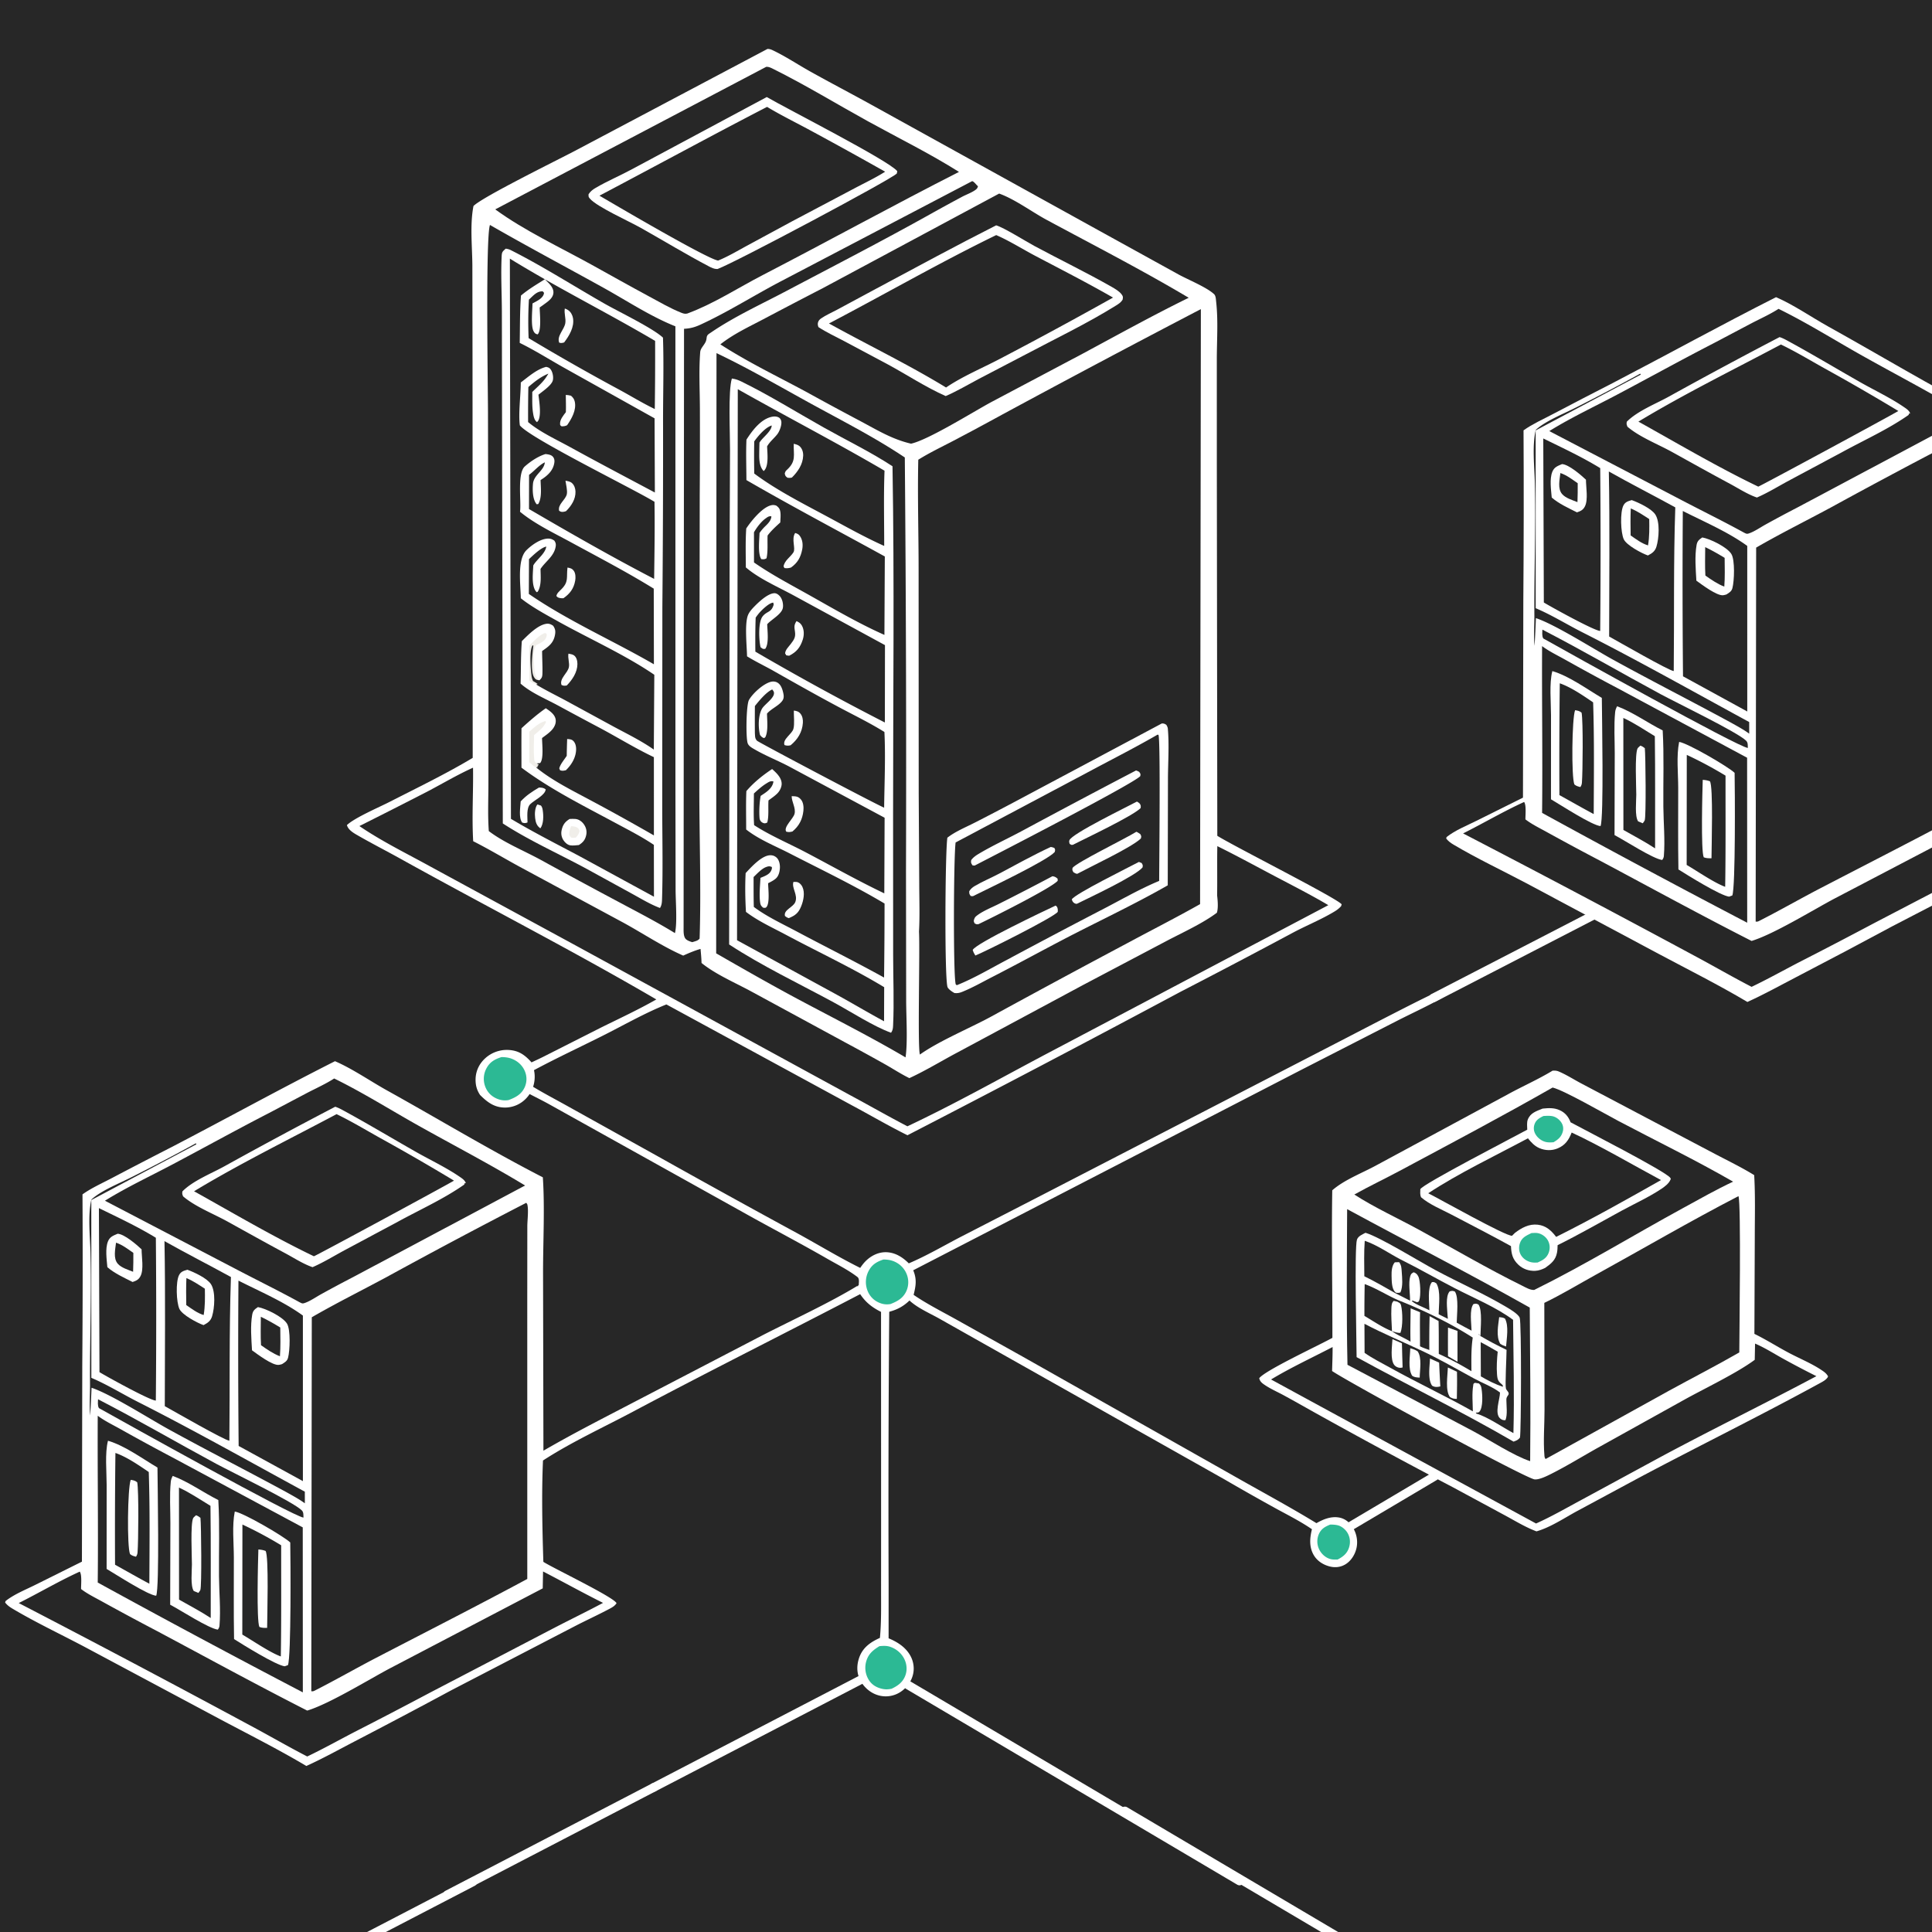 <?xml version="1.0" encoding="UTF-8" standalone="no"?>
<svg
   version="1.1"
   style="display: block;"
   viewBox="0 0 2048 2048"
   width="1024"
   height="1024"
   id="svg4212"
   sodipodi:docname="infrastructure.svg"
   inkscape:version="1.2.2 (b0a84865, 2022-12-01)"
   xmlns:inkscape="http://www.inkscape.org/namespaces/inkscape"
   xmlns:sodipodi="http://sodipodi.sourceforge.net/DTD/sodipodi-0.dtd"
   xmlns="http://www.w3.org/2000/svg"
   xmlns:svg="http://www.w3.org/2000/svg">
  <sodipodi:namedview
     id="namedview4214"
     pagecolor="#ffffff"
     bordercolor="#000000"
     borderopacity="0.25"
     inkscape:showpageshadow="2"
     inkscape:pageopacity="0.0"
     inkscape:pagecheckerboard="0"
     inkscape:deskcolor="#d1d1d1"
     showgrid="false"
     showguides="true"
     inkscape:zoom="0.42822266"
     inkscape:cx="639.85405"
     inkscape:cy="624.67503"
     inkscape:window-width="1319"
     inkscape:window-height="1027"
     inkscape:window-x="601"
     inkscape:window-y="25"
     inkscape:window-maximized="0"
     inkscape:current-layer="svg4212">
    <sodipodi:guide
       position="1024,1024"
       orientation="-1,0"
       id="guide11393"
       inkscape:locked="false"
       inkscape:label=""
       inkscape:color="rgb(0,134,229)" />
    <sodipodi:guide
       position="1024,1024"
       orientation="0,1"
       id="guide12121"
       inkscape:locked="false"
       inkscape:label=""
       inkscape:color="rgb(0,134,229)" />
  </sodipodi:namedview>
  <defs
     id="defs3946">
    <linearGradient
       id="Gradient1"
       gradientUnits="userSpaceOnUse"
       x1="356.004"
       y1="1946.46"
       x2="378.755"
       y2="1944.35">
      <stop
         class="stop0"
         offset="0"
         stop-opacity="1"
         stop-color="rgb(0,0,2)"
         id="stop3926" />
      <stop
         class="stop1"
         offset="1"
         stop-opacity="1"
         stop-color="rgb(3,3,29)"
         id="stop3928" />
    </linearGradient>
    <linearGradient
       id="Gradient2"
       gradientUnits="userSpaceOnUse"
       x1="1569.42"
       y1="1793.77"
       x2="1545.24"
       y2="1750.42">
      <stop
         class="stop0"
         offset="0"
         stop-opacity="1"
         stop-color="rgb(0,0,10)"
         id="stop3931" />
      <stop
         class="stop1"
         offset="1"
         stop-opacity="1"
         stop-color="rgb(3,2,30)"
         id="stop3933" />
    </linearGradient>
    <linearGradient
       id="Gradient3"
       gradientUnits="userSpaceOnUse"
       x1="951.325"
       y1="1896.56"
       x2="911.211"
       y2="1890.52">
      <stop
         class="stop0"
         offset="0"
         stop-opacity="1"
         stop-color="rgb(0,0,0)"
         id="stop3936" />
      <stop
         class="stop1"
         offset="1"
         stop-opacity="1"
         stop-color="rgb(4,3,30)"
         id="stop3938" />
    </linearGradient>
    <linearGradient
       id="Gradient4"
       gradientUnits="userSpaceOnUse"
       x1="662.675"
       y1="725.376"
       x2="1218.96"
       y2="466.126">
      <stop
         class="stop0"
         offset="0"
         stop-opacity="1"
         stop-color="rgb(199,198,196)"
         id="stop3941"
         style="stop-color:#c79090;stop-opacity:1;" />
      <stop
         class="stop1"
         offset="1"
         stop-opacity="1"
         stop-color="rgb(230,224,238)"
         id="stop3943" />
    </linearGradient>
  </defs>
  <path
     fill="#f0eee9"
     d="M -60,0 H 2181.133 V 2060.025 H -60 Z"
     id="path3948"
     style="fill:#272727;fill-opacity:1;stroke-width:1.049" />
  <path
     fill="rgb(0,0,13)"
     d="m 1645.77,1134.97 c 2.27,-0.17 4.38,-0.07 6.5,0.82 8.48,3.57 16.68,8.94 24.88,13.2 l 69,36.41 71.63,37.73 c 13.95,7.33 28.34,14.28 41.74,22.55 1.25,21.38 0.66,43.06 0.63,64.48 l -0.41,103.8 c 12.47,6.06 24.46,13.75 36.76,20.24 11.19,5.91 23.53,10.93 34.07,17.92 2.9,1.93 5.66,3.79 7.26,6.96 -0.16,0.32 -0.28,0.66 -0.47,0.97 -1.85,2.85 -5.48,4.69 -8.4,6.28 -63.45,34.69 -128.48,66.6 -192.33,100.55 l -64.87,34.93 c -13.29,7.21 -28.44,17.41 -43.03,21.49 -11.53,-4.3 -22.56,-11.09 -33.41,-16.94 l -55.54,-29.98 a 6592,6592 0 0 1 -147.01,-79.48 c -10.8,-6.05 -21.56,-12.2 -32.45,-18.08 -6.55,-3.54 -13.52,-6.56 -19.7,-10.75 -2.87,-1.95 -5.03,-3.58 -5.78,-7.11 6.13,-8.31 64.04,-35.23 77.56,-42.8 0.06,-52.1 -0.99,-104.31 -0.16,-156.39 12.88,-11.29 32.12,-18.44 47.24,-26.76 l 139.43,-75.27 c 15.53,-8.47 31.71,-15.59 46.86,-24.77 z"
     id="path4016"
     style="fill:#ffffff;fill-opacity:1" />
  <path
     fill="rgb(240,238,233)"
     d="m 1860.44,1424.25 c 10.01,4.26 19.8,10.5 29.32,15.79 a 973.362,973.362 0 0 0 35.7,18.76 c -54.64,29.1 -110.34,56.22 -164.86,85.49 l -84.3,45.7 c -15.84,8.52 -31.61,17.64 -48.02,24.99 l -232.94,-126.57 -47.95,-26.11 c 20.82,-12.57 43.62,-23.15 65.22,-34.39 0.06,8.47 -0.32,16.96 -0.54,25.43 20.4,13.67 205.28,113.88 214.64,114.87 4.9,0.52 13.08,-3.56 17.59,-5.83 16.89,-8.5 33.24,-18.61 49.75,-27.84 l 89.54,-49.76 c 22.64,-12.68 56.89,-28.79 76.51,-43.31 z"
     id="path4018"
     style="fill:#272727;fill-opacity:1" />
  <path
     fill="rgb(240,238,233)"
     d="m 1842.84,1267.96 c 2.92,7.2 0.91,146.93 0.89,165.66 -24.5,14.09 -49.67,26.97 -74.45,40.56 l -130.87,72.44 c -1.02,-1.29 -1.11,-2 -1.26,-3.69 -1.35,-15.65 0.13,-32.7 0.11,-48.48 l -0.22,-113.35 c 18.52,-8.93 36.53,-19.89 54.56,-29.83 50.4,-27.78 100.12,-56.87 151.24,-83.31 z"
     id="path4020"
     style="fill:#272727;fill-opacity:1" />
  <path
     fill="rgb(0,0,4)"
     d="m 1422.3,1271.09 c 2.28,0.07 3.79,0.22 5.87,1.26 35.98,18.02 70.59,39.66 105.99,58.88 l 63.42,33.85 c 9.84,5.14 20.03,9.7 29.58,15.37 2.53,6.66 0.19,93.85 0.39,111.3 0.15,13.43 1.34,26.93 1.21,40.35 -0.06,5.46 -0.08,11.35 -1.35,16.66 -0.4,1.66 -0.62,2.38 -0.47,4.19 0.03,0.43 0.13,0.85 0.2,1.27 -0.08,0.83 0.05,0.28 -1,1.38 -4.07,0.27 -7.52,-0.54 -11.24,-2.15 -23.11,-9.93 -45.28,-24.65 -67.62,-36.41 l -59.76,-31.25 c -22.01,-11.42 -44.08,-22.3 -64.03,-37.25 l 0.01,-132.05 c 0.01,-8.04 1.79,-34.26 -0.07,-40.12 -0.58,-1.84 -0.85,-3.37 -1.13,-5.28 z"
     id="path4022"
     style="fill:#feffff;fill-opacity:1" />
  <path
     fill="rgb(240,238,233)"
     d="m 1428.03,1281.74 c 64.39,34.9 129.8,68.41 193.58,104.37 0.41,54.21 1.01,108.56 0.42,162.77 -17.28,-5.58 -44.02,-23.04 -61.18,-32.2 l -132.47,-69.95 c -1.19,-54.92 -0.6,-110.05 -0.35,-164.99 z"
     id="path4024"
     style="fill:#272727;fill-opacity:1" />
  <path
     fill="rgb(0,0,4)"
     d="m 1447.5,1306.81 c 15.46,4.65 56.95,30.31 74.1,39.53 24.67,13.25 50.73,24.67 74.81,38.92 3.87,2.3 12.87,7.5 14.54,11.63 1.98,4.91 1.59,121.71 0.27,127.06 -1.95,2.54 -3.92,3.17 -6.79,4.24 -54.41,-31.63 -111.19,-59.28 -166.37,-89.57 -0.06,-16.25 -2.42,-116.28 0.37,-124.54 1.28,-3.78 5.81,-5.56 9.07,-7.27 z"
     id="path4026"
     style="fill:#ffffff;fill-opacity:1" />
  <path
     fill="rgb(240,238,233)"
     d="m 1569.61,1422.8 c 6.13,3.09 12.06,6.64 18.02,10.06 -0.79,7.7 -1.36,16.46 -0.72,24.18 0.51,6.17 1.39,7.31 5.97,11.25 l 0.31,1.79 c -8.04,-2.63 -16.15,-6.77 -23.44,-11.08 z"
     id="path4028"
     style="fill:#272727;fill-opacity:1" />
  <path
     fill="rgb(240,238,233)"
     d="m 1446.63,1361.19 c 12.43,4.49 23.71,11.96 35.87,17.19 26.67,10.6 54.49,24.01 78.68,39.53 -1.79,11.76 -1.48,23.77 -1.4,35.64 a 326.183,326.183 0 0 0 -34.6,-18.36 c -0.06,-11.61 0.09,-23.28 -0.24,-34.88 l -9.5,-5.16 a 1004.81,1004.81 0 0 0 -0.29,35.92 c -3.17,-1.25 -6.93,-2.32 -9.88,-3.98 0.04,-12 -0.24,-24.07 0.07,-36.06 l -10.03,-4.16 c -0.06,11.76 -0.48,23.65 -0.1,35.4 -6.25,-3.99 -13.84,-6.77 -19.64,-11.14 -10.02,-3.9 -19.94,-10.76 -29.23,-16.24 a 1458.68,1458.68 0 0 1 0.29,-33.7 z"
     id="path4030"
     style="fill:#272727;fill-opacity:1" />
  <path
     fill="rgb(0,0,4)"
     d="m 1534.96,1407.29 10.04,3.56 v 32.71 l -10.06,-5.86 a 1619.33,1619.33 0 0 1 0.02,-30.41 z"
     id="path4032"
     style="fill:#ffffff;fill-opacity:1" />
  <path
     fill="rgb(0,0,4)"
     d="m 1475.57,1411.13 c -0.35,-8 -1.02,-16.22 -0.64,-24.22 0.14,-2.98 0.18,-5.9 2.49,-7.93 l 3.69,0.82 c 2.18,1.29 3.42,1.41 4.06,4 1.74,7.05 2.03,22.22 -0.65,29.09 -3.05,0.26 -6.05,-0.93 -8.95,-1.76 z"
     id="path4034"
     style="fill:#ffffff;fill-opacity:1" />
  <path
     fill="rgb(240,238,233)"
     d="m 1446.68,1315.29 c 13.34,4.51 25.65,13.34 38.14,19.85 19.51,9.67 38.35,20.61 57.69,30.6 20.25,10.44 43.11,19.78 61.41,33.33 0.36,39.95 1.46,80.16 0.36,120.09 -11.22,-6.01 -27.72,-17.44 -39.14,-20.64 l -0.77,-1.06 c 1.56,-0.14 2.87,0.22 3.95,-1.08 3.9,-4.73 3.14,-17.83 2.24,-23.78 -0.41,-2.69 -0.78,-4.31 -2.85,-6.07 l -4.26,-0.7 c -1.92,1.37 -1.41,0.49 -1.79,2.76 -1.42,8.44 -0.53,18.88 -0.38,27.48 -28.97,-16.33 -59.07,-30.31 -88.07,-46.48 -8.84,-4.93 -18.45,-9.67 -26.69,-15.52 l -0.14,-30.79 c 21.03,11.07 42.8,19.88 64.16,30.18 17.69,8.53 34.78,18.42 52.01,27.81 8.72,4.76 19.79,8.85 27.54,14.86 -0.09,7.16 -6.12,22.01 0.09,27.47 1.64,1.44 3.58,2.14 5.69,1.83 2.35,-5.94 0.94,-15.48 0.94,-21.88 -0.01,-4.07 3.61,-4.64 2.14,-7.55 -0.6,-1.19 -2.27,-2.83 -2.59,-4.01 -1.05,-3.85 0.67,-34.29 0.66,-41.06 -9.87,-4.78 -19.41,-9.71 -28.82,-15.36 l -0.02,-1.03 -1.44,0.19 1.73,-0.04 -1.31,-0.3 2.17,2.14 c 0.02,-7.95 2.3,-27.87 -2.14,-33.7 -2.52,-1.11 -2.61,-1.06 -5.31,-0.42 -4.46,5.67 -2.1,20.83 -1.96,28.16 -5.25,-2.81 -10.57,-5.55 -15.75,-8.48 0.1,-7.8 2.41,-26.75 -1.94,-32.99 -2.56,-0.98 -2.83,-0.85 -5.53,-0.2 -4.66,5.2 -2.54,18.49 -2.23,25.48 0.06,1.22 0.18,2.42 0.31,3.64 l -9.76,-4.86 c 0.11,-9.54 2.45,-24.5 -2.35,-32.67 -2.16,-1.33 -2.3,-1.65 -4.78,-1.39 -4.95,5.9 -2.76,22.36 -2.66,29.91 -5.6,-3.2 -14.1,-5.81 -18.73,-9.82 l 0.88,-0.54 4.75,1.81 c 2.14,-1 1.68,-0.28 2.38,-2.17 1.72,-4.63 1.22,-20.87 -1.08,-25.29 -1.29,-2.5 -2.27,-3.27 -4.8,-4.36 -2.29,1.13 -2.99,1.74 -3.73,4.27 -2.09,7.12 -0.1,18.21 -0.16,25.86 l -15.58,-7.95 c -10.88,-6.13 -21.69,-12.47 -32.92,-17.94 -0.08,-12.51 -0.48,-25.11 0.44,-37.59 z"
     id="path4036"
     style="fill:#272727;fill-opacity:1" />
  <path
     fill="rgb(0,0,4)"
     d="m 1589.19,1396.23 c 2.41,0.23 4.03,0.29 6.16,1.54 4.24,7.8 1.77,20.97 1.15,29.59 -2.36,-0.8 -4.13,-1.45 -6.19,-2.91 -4.65,-7.83 -2.12,-19.52 -1.12,-28.22 z"
     id="path4038"
     style="fill:#ffffff;fill-opacity:1" />
  <path
     fill="rgb(0,0,4)"
     d="m 1476.05,1419.53 10.06,4.44 c 0.08,8.53 0.52,17.06 0.71,25.59 -0.95,0.2 -1.87,0.44 -2.85,0.39 -2.21,-0.13 -4.61,-1.24 -5.98,-3 -4.53,-5.83 -2.25,-20.14 -1.94,-27.42 z"
     id="path4040"
     style="fill:#ffffff;fill-opacity:1" />
  <path
     fill="rgb(0,0,4)"
     d="m 1515.83,1440.04 9.71,4.42 a 1783.97,1783.97 0 0 0 1.26,25.19 c -3.24,0.72 -5.67,1 -8.66,-0.72 -4.95,-6.67 -2.52,-20.97 -2.31,-28.89 z"
     id="path4042"
     style="fill:#ffffff;fill-opacity:1" />
  <path
     fill="rgb(0,0,4)"
     d="m 1494.92,1429.23 c 3,0.8 5.26,1.54 7.86,3.27 4.73,6.87 2.25,19.7 2.17,27.83 -3,-0.22 -5.5,-0.16 -8.02,-2.02 -4.66,-7.26 -2.15,-20.66 -2.01,-29.08 z"
     id="path4044"
     style="fill:#ffffff;fill-opacity:1" />
  <path
     fill="rgb(0,0,4)"
     d="m 1534.83,1449.58 9.62,4.55 c 0.25,9.57 0.03,19.14 -0.13,28.72 -2.8,0.11 -4.82,-0.41 -7.23,-1.8 -5.22,-6.62 -2.6,-23.09 -2.26,-31.47 z"
     id="path4046"
     style="fill:#ffffff;fill-opacity:1" />
  <path
     fill="rgb(0,0,4)"
     d="m 1479.78,1370.3 c -0.35,-0.32 -0.72,-0.62 -1.06,-0.95 -3.62,-3.67 -3.43,-11.98 -3.59,-16.94 -0.14,-4.59 0.26,-10.88 3.44,-14.33 l 4.6,-0.14 c 2.38,3.44 2.43,5.89 2.71,9.98 0.48,6.94 1.49,15.5 -1.34,22.05 -1.79,0.7 -2.87,0.58 -4.76,0.33 z"
     id="path4048"
     style="fill:#ffffff;fill-opacity:1" />
  <path
     fill="rgb(240,238,233)"
     d="m 1645.83,1152.84 c 12.25,2.98 55.29,27.82 69.83,35.49 40.4,21.31 81.96,41.48 121.5,64.28 -17.86,8.34 -35.15,18.21 -52.46,27.65 -52.78,28.78 -104.52,60.52 -158.4,87.14 -4.24,0.22 -8.82,-2.57 -12.56,-4.41 -37.01,-18.26 -73.14,-39.49 -109.37,-59.29 -22.57,-12.34 -47.19,-23.54 -68.74,-37.45 15.71,-8.79 32.07,-16.53 47.95,-25.04 54.23,-29.02 108.83,-57.91 162.25,-88.37 z"
     id="path4050"
     style="fill:#272727;fill-opacity:1" />
  <path
     fill="rgb(0,0,13)"
     d="m 1635.25,1175.16 c 6.23,-0.64 11.93,-1.01 17.85,1.57 5.93,2.59 9.56,7.02 11.8,12.95 12.88,7.07 101.68,52.38 105.74,58.98 0.6,0.99 0.51,1 -0.01,2.15 -1.74,3.88 -5.94,7.03 -9.39,9.34 -13.14,8.8 -28.66,15.86 -42.6,23.43 -22.43,12.2 -44.64,25.03 -67.52,36.35 -0.04,2.66 -0.14,5.29 -0.63,7.9 -1.51,8.04 -6.33,11.77 -12.62,16.24 -3.37,1.59 -6.62,2.85 -10.39,3.05 -6.67,0.34 -13.19,-1.89 -18.03,-6.52 -6.14,-5.88 -7.39,-11.52 -7.78,-19.68 -20.73,-11.44 -41.85,-22.23 -62.8,-33.26 -10.45,-5.5 -23.69,-10.84 -32.56,-18.58 -1.14,-2.73 -0.79,-5.58 -0.71,-8.49 2.05,-5.22 99.77,-55.66 113.34,-63.08 -0.07,-3.11 -0.58,-7.63 0.52,-10.56 2.71,-7.27 9.22,-9.14 15.79,-11.79 z"
     id="path4052"
     style="fill:#ffffff;fill-opacity:1" />
  <path
     fill="rgb(240,238,233)"
     d="m 1636.05,1183.04 c 2.94,-0.22 6.09,-0.4 9.01,0.06 4.23,0.67 8.14,3.65 10.31,7.27 a 11.625,11.625 0 0 1 1.3,9 c -1.49,5.74 -4.95,8.57 -9.87,11.45 -2.89,0.26 -6.17,0.35 -8.98,-0.49 -4.31,-1.28 -8.35,-4.56 -10.44,-8.55 a 12.358,12.358 0 0 1 -0.82,-9.69 c 1.61,-4.89 5.1,-6.87 9.49,-9.05 z"
     id="path4054"
     style="fill:#2cb994;fill-opacity:1" />
  <path
     fill="rgb(240,238,233)"
     d="m 1623.43,1307.1 c 2.62,-0.17 5.32,-0.41 7.88,0.32 4.16,1.18 8.02,4.3 9.9,8.21 1.94,4 2,8.52 0.36,12.64 -2.21,5.51 -6.52,7.8 -11.68,10.08 -2.31,0.11 -4.46,0.18 -6.74,-0.32 -4.39,-0.98 -8.61,-3.7 -10.91,-7.63 -2.24,-3.82 -2.44,-8.3 -1.12,-12.47 1.95,-6.16 6.94,-8.22 12.31,-10.83 z"
     id="path4056"
     style="fill:#2cb994;fill-opacity:1" />
  <path
     fill="rgb(240,238,233)"
     d="m 1666.03,1200.53 c 30.54,14.16 64.65,34.27 94.71,50.39 -36.46,20.66 -73.67,41.54 -111.15,60.25 -5.14,-6.77 -10.73,-11.94 -19.54,-12.94 -9.23,-1.05 -17.18,3.32 -24.23,8.74 l -2.96,2.98 c -6.25,0.81 -76.93,-39.05 -88.87,-45.05 32.07,-21.17 71.54,-39.97 105.68,-58.24 3.46,4.28 6.96,8.15 12.12,10.39 6.2,2.68 13.17,2.9 19.43,0.28 8.02,-3.36 11.79,-8.99 14.81,-16.8 z"
     id="path4058"
     style="fill:#272727;fill-opacity:1" />
  <path
     fill="rgb(0,0,4)"
     d="m 813.513,51.898 c 2.039,-0.055 3.634,0.445 5.475,1.314 13.485,6.366 26.55,15.113 39.601,22.409 21.615,12.084 43.609,23.528 65.288,35.517 l 243.193,134.436 82.42,45.476 c 9.84,5.357 29.93,13.578 37.56,20.853 1.8,1.717 1.85,5.59 2.13,8.067 2.25,19.868 0.7,41.16 0.69,61.181 l 0.02,112.463 0.5,392.381 c 17.52,11.025 128.19,66.802 131.82,72.663 l -0.58,1.922 c -2.11,2.335 -4.21,3.956 -6.9,5.591 -13.69,8.321 -29.3,14.63 -43.54,22.168 a 8838.06,8838.06 0 0 1 -119.59,62.891 22173.4,22173.4 0 0 1 -289.64,152.18 c -19.97,-9.88 -39.511,-21.37 -59.188,-31.87 l -196.361,-106.8 c -23.204,9.26 -45.734,22.27 -68.09,33.47 -29.169,14.61 -59.189,28.4 -87.479,44.62 16.441,11.5 34.799,20.71 52.29,30.53 l 93.097,51.77 a 12974.4,12974.4 0 0 0 149.587,82.55 c 22.014,12.06 43.566,25.18 66.038,36.35 1.676,-2.47 3.561,-4.98 5.666,-7.1 5.661,-5.69 13.314,-9.6 21.446,-9.54 9.684,0.08 17.764,5.19 24.384,11.82 18.58,-7.89 36.45,-18.35 54.35,-27.7 l 85.72,-44.1 325.41,-168.03 c 9.71,-5 92.11,-48.02 96.57,-48.59 2.61,-0.33 3.99,0.37 6.03,1.82 l 0.19,2.12 c -1.23,1.94 -2.44,2.9 -4.44,4.01 -14.82,8.18 -30.4,15.33 -45.49,23 l -102.77,52.59 -410.86,212.21 c 3.97,9.6 2.82,16.31 0.42,26.07 14.05,9.62 29.72,17.52 44.59,25.79 l 71.55,39.98 220.29,124.47 c 30.24,17.27 60.85,33.6 90.59,51.76 7.13,-4.07 14.91,-7.3 23.34,-6.08 5.68,0.82 10.42,4.06 13.82,8.6 4.91,6.57 7.02,15.2 5.41,23.27 -1.35,6.78 -5.34,13.57 -11.18,17.41 -5.32,3.51 -11.45,4.24 -17.57,2.63 -6.92,-1.83 -13.17,-5.85 -16.78,-12.14 -4.97,-8.64 -4.1,-18.02 -1.83,-27.26 -12.55,-8.63 -26.67,-15.62 -40.01,-22.97 a 2610.91,2610.91 0 0 1 -52.26,-29.61 l -251.79,-141.93 -51.1,-28.84 c -10.12,-5.68 -23.03,-11.2 -31.44,-19.1 -6.62,6.26 -12.78,9.6 -21.48,11.94 a 24545.5,24545.5 0 0 0 -0.66,289.97 l -0.02,56.17 c 8.44,3.5 16.27,8.26 21.53,15.94 4.3,6.28 6.07,14 4.55,21.48 -1.71,8.4 -7.21,15.72 -14.52,20.09 a 28.405,28.405 0 0 1 -22.496,2.89 c -8.225,-2.35 -15.326,-8.5 -19.207,-16.09 -3.916,-7.64 -3.765,-16.26 -0.871,-24.23 3.815,-10.49 12.015,-16.12 21.805,-20.52 1.593,-16.6 1.215,-33.51 1.232,-50.17 l 0.023,-70.79 -0.054,-224.6 c -9.397,-4.73 -16.198,-9.96 -22.141,-18.82 -80.158,41.79 -161.038,82.12 -240.851,124.59 -31.825,16.93 -65.097,32.12 -95.358,51.75 -1.567,35.45 -0.72,71.97 0.385,107.44 10.893,6.93 74.942,37.51 77.583,43.84 -1.783,2.8 -4.437,4.33 -7.308,5.86 -11.943,6.36 -24.34,12.02 -36.381,18.23 l -131.43,68.17 a 7806.34,7806.34 0 0 1 -102.879,54.42 c -16.811,8.75 -33.549,18.04 -50.813,25.86 -30.528,-18.13 -62.316,-34.04 -93.635,-50.74 L 89.769,1745.8 c -25.406,-13.45 -52.01,-25.96 -76.681,-40.65 -3.032,-1.81 -5.495,-3.63 -7.655,-6.43 l 0.48,-1.55 c 9.019,-7.16 21.002,-11.9 31.309,-17.05 l 49.618,-24.7 0.369,-208.44 a 13753.1,13753.1 0 0 0 0.234,-180.9 c 9.266,-6.65 20.644,-11.74 30.764,-17.07 a 6016.61,6016.61 0 0 1 63.787,-33.09 c 57.807,-30.08 114.957,-61.62 173.109,-91.01 18.563,8 37.286,21.06 55.152,30.99 54.996,30.57 109.246,63.33 165.173,92.12 2.137,31.55 0.26,67.59 0.232,99.76 l 0.397,190.03 c 32.294,-18.76 65.623,-35.6 98.704,-52.91 l 134.073,-69.74 c 31.615,-16.19 70.041,-33.83 99.898,-52 l 0.811,0.77 -0.241,-0.94 0.985,-0.64 c 0.049,-1.82 0.437,-4.44 0.04,-6.17 -0.455,-1.99 -1.097,-2.29 -2.564,-3.38 -9.445,-7.02 -20.697,-12.65 -30.918,-18.53 -25.573,-14.7 -51.642,-28.45 -77.471,-42.68 L 583.153,1171.13 c -13.572,-7.66 -29.323,-14.38 -41.945,-23.37 -2.514,-1.8 -4.037,-3.23 -4.577,-6.3 9.163,-8.09 27.835,-15.41 39.095,-21.14 l 61.734,-31.24 c 19.519,-9.64 39.357,-18.84 58.271,-29.64 -89.001,-51.96 -180.887,-98.952 -270.972,-149.002 -15.538,-8.633 -31.506,-16.751 -46.867,-25.654 -4.013,-2.326 -8.947,-5.506 -10.138,-10.161 8.038,-7.732 34.161,-18.922 45.233,-24.59 29.5,-15.1 59.662,-29.618 88.101,-46.649 L 500.894,383.251 500.73,281.413 c -0.138,-20.162 -2.701,-43.231 1.173,-63.027 9.325,-9.549 89.244,-48.831 107.196,-58.293 z"
     id="path4060"
     style="fill:#ffffff;fill-opacity:1" />
  <path
     fill="rgb(0,0,4)"
     d="m 2103.55,845.74 c 10.893,6.93 74.942,37.51 77.583,43.84 -1.783,2.8 -4.437,4.33 -7.308,5.86 -11.943,6.36 -24.34,12.02 -36.381,18.23 l -131.43,68.17 c -34.157,18.395 -68.451,36.536 -102.879,54.42 -16.811,8.75 -33.549,18.04 -50.813,25.86 -30.528,-18.13 -62.316,-34.04 -93.635,-50.74 l -141.345,-75.47 c -25.406,-13.45 -52.01,-25.96 -76.681,-40.65 -3.032,-1.81 -5.495,-3.63 -7.655,-6.43 l 0.48,-1.55 c 9.019,-7.16 21.002,-11.9 31.309,-17.05 l 49.618,-24.7 0.369,-208.44 c 0.475,-60.299 0.553,-120.6 0.234,-180.9 9.266,-6.65 20.644,-11.74 30.764,-17.07 21.196,-11.157 42.459,-22.187 63.787,-33.09 57.807,-30.08 114.957,-61.62 173.109,-91.01 18.563,8 37.286,21.06 55.152,30.99 54.996,30.57 109.246,63.33 165.173,92.12 2.137,31.55 0.26,67.59 0.232,99.76 l -0.619,212.945 c -1.016,22.915 -0.169,59.435 0.936,94.905 z"
     id="path4060-9"
     style="display:block;fill:#ffffff;fill-opacity:1"
     sodipodi:nodetypes="cccccccccccccccccccccccc" />
  <path
     fill="rgb(14,17,53)"
     d="m 1289.96,967.528 c -0.39,-0.014 -0.79,0.004 -1.18,-0.042 -3.22,-0.384 -6.56,-1.999 -8.66,-4.465 -3.16,-15.625 0.3,-44.907 0.37,-62.093 l -0.02,-81.644 c -0.01,-14.664 -1.08,-30.076 0.89,-44.593 l 0.62,0.085 c 1.85,22.156 0.44,45.384 0.49,67.672 0.08,32.996 1,65.979 0.94,99.003 2.28,2.536 4.66,5.025 6.79,7.692 0.61,5.346 1.35,13.207 -0.24,18.385 z"
     id="path4062"
     style="fill:#ffffff;fill-opacity:1" />
  <path
     fill="rgb(0,0,13)"
     d="m 1283.41,941.451 c 2.28,2.536 4.66,5.025 6.79,7.692 -0.4,2.2 -0.03,3.746 -2.05,5.102 -1.46,0.984 -2.11,1.049 -3.71,0.537 -1.93,-3.736 -1.11,-9.184 -1.03,-13.331 z"
     id="path4064"
     style="fill:#ffffff;fill-opacity:1" />
  <path
     fill="rgb(245,145,155)"
     d="m 1410.05,1616.14 c 2.6,-0.07 5.45,0.11 7.99,0.71 4.31,1.04 8.44,4.62 10.58,8.43 2.62,4.64 3.03,10.08 1.42,15.12 -2.04,6.42 -6.31,9.78 -12.09,12.76 -3.1,0.13 -6.04,0.17 -9,-0.92 -4.91,-1.8 -8.93,-5.93 -10.97,-10.69 a 19.326,19.326 0 0 1 -0.07,-15.04 c 2.45,-5.79 6.52,-8.13 12.14,-10.37 z"
     id="path4066"
     style="fill:#2cb994;fill-opacity:1" />
  <path
     fill="rgb(245,145,155)"
     d="m 932.221,1745.01 c 3.89,-0.39 7.601,-0.62 11.369,0.65 6.59,2.23 12.15,6.9 15.15,13.22 2.61,5.5 3.07,11.72 0.88,17.44 -2.67,7.01 -7.99,10.77 -14.54,13.85 -3.49,0.68 -6.454,0.86 -9.962,0.07 -6.143,-1.39 -11.127,-4.39 -14.411,-9.86 a 24.459,24.459 0 0 1 -2.731,-18.28 c 2.142,-8.53 7.052,-12.67 14.245,-17.09 z"
     id="path4068"
     style="fill:#2cb994;fill-opacity:1" />
  <path
     fill="rgb(245,145,155)"
     d="m 936.511,1335.12 c 3.322,0.05 6.689,0.37 9.839,1.49 6.53,2.32 11.84,7.09 14.55,13.5 a 22.932,22.932 0 0 1 0.08,18.05 c -3.38,7.83 -9.42,11.22 -17.02,14.18 -4.534,0.8 -8.406,0.21 -12.595,-1.68 -5.798,-2.62 -10.02,-7.38 -12.088,-13.39 a 25.175,25.175 0 0 1 1.5,-20 c 3.591,-6.86 8.6,-9.76 15.734,-12.15 z"
     id="path4070"
     style="fill:#2cb994;fill-opacity:1" />
  <path
     fill="rgb(245,145,155)"
     d="m 563.216,1125.897 c 1.739,4.134 3.169,8.47 3.492,12.971 0.672,9.33 -2.347,18.481 -8.802,25.306 a 30.955,30.955 0 0 1 -22.271,9.883 c -11.512,0.066 -18.977,-5.563 -26.756,-13.354 -3.447,-5.172 -4.816,-10.278 -4.751,-16.481 0.096,-8.588 3.692,-16.388 10.001,-22.203 a 33.983,33.983 0 0 1 25.538,-8.987 c 10.427,0.721 16.728,5.341 23.55,12.865 z"
     id="path4070-1"
     style="display:block;fill:#ffffff;fill-opacity:1;stroke-width:1.35" />
  <path
     fill="rgb(240,238,233)"
     d="m 103.922,1483.28 c 42.262,21.82 83.418,45.82 125.265,68.4 16.547,8.93 81.988,40.56 90.748,49.39 2.048,2.07 1.606,4.94 1.767,7.63 -9.776,-0.61 -190.103,-101.01 -216.83,-116.05 -1.607,-2.68 -1.005,-6.34 -0.95,-9.37 z"
     id="path4072"
     style="fill:#272727;fill-opacity:1" />
  <path
     fill="rgb(14,17,53)"
     d="m 965.99,1013.58 c -1.02,-34.96 -0.14,-70.232 -0.18,-105.221 l 0.01,-214.3 V 555.433 c 0,-23.479 -1.34,-47.949 0.41,-71.32 1.57,2.158 1.77,5.351 1.93,7.984 0.64,10.657 -0.06,21.82 -0.06,32.521 l 0.01,71.044 0.02,229.295 c 0.02,26.967 0.68,53.889 0.89,80.842 0.16,20.253 -0.35,40.634 0.95,60.85 0.08,0.39 0.16,0.778 0.24,1.169 1.49,8.023 -0.24,37.032 3.26,40.572 0.05,-6.84 -0.32,-14.062 0.7,-20.824 1.12,18.894 -1.66,123.884 0.99,130.294 l -0.72,1.53 -1.08,-1.58 -1.54,0.29 0.36,-0.51 -1.43,7.34 h -1.36 c -0.24,-0.58 -0.91,-1.85 -0.93,-2.46 -1.64,-8.95 -1.09,-19.39 -1.47,-28.55 -1.09,-26.22 -3.38,-54.26 -1,-80.34 z"
     id="path4074"
     style="fill:#ffffff;fill-opacity:1" />
  <path
     fill="rgb(0,0,13)"
     d="m 969.97,966.649 c 0.08,0.39 0.16,0.778 0.24,1.169 1.49,8.023 -0.24,37.032 3.26,40.572 0.05,-6.84 -0.32,-14.062 0.7,-20.824 1.12,18.894 -1.66,123.884 0.99,130.294 l -0.72,1.53 -1.08,-1.58 -1.54,0.29 0.36,-0.51 -1.43,7.34 h -1.36 c -0.24,-0.58 -0.91,-1.85 -0.93,-2.46 3.89,-5.05 1.05,-90.49 0.41,-104.9 a 2281.98,2281.98 0 0 0 1.1,-50.921 z"
     id="path4076"
     style="fill:#ffffff;fill-opacity:1" />
  <path
     fill="rgb(240,238,233)"
     d="m 207.487,1212.03 0.397,0.16 0.234,0.84 -111.339,59.09 0.041,188.46 c 16.62,6.99 32.94,17.16 49.119,25.36 59.839,30.3 118.27,63.29 177.193,95.31 l 0.013,12.32 c -6.126,-4.51 -12.951,-8.08 -19.56,-11.82 -41.657,-22.65 -83.989,-44.1 -125.504,-67 -20.53,-11.33 -60.761,-36.94 -81.03,-43.66 a 1351.29,1351.29 0 0 1 -1.427,29.35 c -1.053,-10.52 -0.137,-21.68 -0.211,-32.27 -0.22,-31.15 0.635,-62.25 0.784,-93.4 a 1561.01,1561.01 0 0 0 -0.291,-47.3 c -0.43,-17.46 -2.957,-38.84 0.935,-55.85 10.244,-9.58 30.323,-17.44 42.939,-23.94 a 2205.49,2205.49 0 0 0 67.707,-35.65 z"
     id="path4078"
     style="fill:#272727;fill-opacity:1" />
  <path
     fill="rgb(240,238,233)"
     d="m 104.851,1280.65 c 20.336,9.95 41.052,19.6 60.367,31.44 a 9596.3,9596.3 0 0 1 -0.026,172.57 c -5.979,0.04 -52.126,-25.49 -59.747,-30.13 z"
     id="path4080"
     style="fill:#272727;fill-opacity:1" />
  <path
     fill="rgb(0,0,4)"
     d="m 124.756,1307.81 c 7.18,0.43 20.132,11.61 25.338,16.54 0.005,7.96 2.531,21.2 -1.132,28.35 -1.969,3.84 -4.551,4.94 -8.395,6.27 -9.21,-4.66 -18.868,-8.93 -26.755,-15.7 -0.691,-8.18 -2.436,-19.63 0.613,-27.26 2.017,-5.04 5.633,-6.2 10.331,-8.2 z"
     id="path4082"
     style="fill:#ffffff;fill-opacity:1" />
  <path
     fill="rgb(240,238,233)"
     d="m 122.992,1317.3 c 6.678,2.17 12.661,6.84 18.36,10.81 0.15,6.67 -0.107,13.36 -0.26,20.02 -5.245,-2.13 -12.516,-4.17 -16.29,-8.57 -4.965,-5.79 -2.566,-15.37 -1.81,-22.26 z"
     id="path4084"
     style="fill:#272727;fill-opacity:1" />
  <path
     fill="rgb(240,238,233)"
     d="m 252.764,1357.51 c 22.674,11.51 47.711,22.07 68.311,37.03 l 0.009,175.52 -68.108,-37.29 a 10662.5,10662.5 0 0 1 -0.212,-175.26 z"
     id="path4086"
     style="fill:#272727;fill-opacity:1" />
  <path
     fill="rgb(0,0,4)"
     d="m 273.415,1385.57 c 8.261,1.42 26.345,10.2 30.847,17.59 3.916,6.42 3.081,28.63 1.077,36.14 -0.948,3.55 -3.466,4.85 -6.367,6.72 -1.228,0.35 -2.164,0.66 -3.463,0.81 -6.738,0.76 -22.678,-11.35 -28.364,-15.44 -0.704,-11.89 -1.868,-26.09 0.218,-37.82 0.752,-4.23 2.618,-5.68 6.052,-8 z"
     id="path4088"
     style="fill:#ffffff;fill-opacity:1" />
  <path
     fill="rgb(240,238,233)"
     d="m 276.494,1395.84 c 7.158,3.38 13.85,7.26 20.613,11.36 0.092,10.16 0.413,20.36 -0.369,30.5 -7.204,-2.75 -13.775,-7.33 -20.049,-11.73 -0.592,-9.98 -0.212,-20.13 -0.195,-30.13 z"
     id="path4090"
     style="fill:#272727;fill-opacity:1" />
  <path
     fill="rgb(240,238,233)"
     d="m 174.355,1315.65 c 23.263,13.12 47.05,25.18 70.443,38.05 -1.977,57.79 -1.029,115.69 -1.646,173.5 -5.124,-0.36 -58.646,-31.19 -68.463,-36.61 0.034,-58.29 0.742,-116.67 -0.334,-174.94 z"
     id="path4092"
     style="fill:#272727;fill-opacity:1" />
  <path
     fill="rgb(0,0,4)"
     d="m 198.638,1345.97 c 7.049,2.55 20.947,9 25.012,15.33 5.08,7.91 3.831,25.22 1.162,34.03 -1.499,4.95 -4.639,7.05 -9.033,9.34 -6.603,-2.25 -22.654,-10.81 -25.593,-17.16 -3.314,-7.18 -4.015,-28.67 -0.411,-35.79 1.98,-3.91 4.988,-4.56 8.863,-5.75 z"
     id="path4094"
     style="fill:#ffffff;fill-opacity:1" />
  <path
     fill="rgb(240,238,233)"
     d="m 197.595,1354.83 c 7.001,2.89 13.24,7.16 19.571,11.26 0.155,9.25 0.293,18.76 -1.263,27.9 -6.699,-1.97 -12.756,-6.64 -18.444,-10.55 -0.176,-9.56 -0.25,-19.05 0.136,-28.61 z"
     id="path4096"
     style="fill:#272727;fill-opacity:1" />
  <path
     fill="url(#Gradient4)"
     d="m 1030.49,192.032 c 1.79,0.26 4,3.34 5.37,4.634 0.27,0.262 0.56,0.518 0.84,0.777 -0.65,1.999 -0.94,2.588 -2.72,3.885 -4.02,2.916 -9.57,4.855 -14,7.194 a 1978.81,1978.81 0 0 0 -34.02,18.604 c -50.288,28.094 -101.645,54.55 -152.596,81.449 -26.462,13.97 -55.04,27.034 -79.702,43.894 -2.518,1.721 -4.253,2.385 -4.602,5.593 -0.383,3.53 -1.143,4.805 -3.107,7.691 -1.609,2.364 -3.472,4.558 -3.702,7.525 -1.525,19.62 -0.424,39.856 -0.329,59.541 a 9018.58,9018.58 0 0 1 -0.181,92.221 l -0.431,313.272 c 0.058,51.662 1.976,105.163 0.309,156.579 -1.756,2.458 -4.915,2.851 -7.729,3.845 -2.06,-0.568 -5.021,-1.604 -6.646,-3.069 -2.934,-2.646 -2.604,-8.568 -2.606,-12.286 l 0.459,-634.854 c 6.387,-0.295 11.356,-1.616 17.132,-4.264 28.964,-13.283 56.759,-30.947 85.037,-45.815 z"
     id="path4098"
     style="fill:#272727;fill-opacity:1" />
  <path
     fill="rgb(240,238,233)"
     d="m 84.512,1666 c 0.054,0.05 0.123,0.09 0.162,0.15 2.291,3.54 1.198,13.75 1.262,18.28 6.841,5.3 15.329,9.33 22.914,13.58 a 2919.89,2919.89 0 0 0 57.008,30.65 c 53.167,28.36 106.087,57.31 159.795,84.63 23.191,-6.98 64.769,-32.6 87.608,-44.75 l 162.053,-84.81 0.334,-17.92 c 21.259,10.99 42.184,22.65 63.6,33.32 -17.416,9.3 -35.248,17.92 -52.778,27.03 l -130.564,68.07 a 5559.39,5559.39 0 0 1 -80.786,42.09 c -16.459,8.57 -32.694,17.62 -49.431,25.63 -20.716,-10.69 -40.9,-22.45 -61.478,-33.41 A 17447.6,17447.6 0 0 0 19.852,1699.31 c 21.658,-10.85 42.613,-23.26 64.66,-33.31 z"
     id="path4100"
     style="fill:#272727;fill-opacity:1" />
  <path
     fill="rgb(240,238,233)"
     d="m 103.602,1500.74 c 7.114,5.43 16.189,9.75 23.989,14.13 a 2372.38,2372.38 0 0 0 55.352,30.13 l 137.988,74.09 0.087,174.89 c -72.775,-38.04 -145.428,-76.92 -217.419,-116.42 0.642,-58.9 -0.312,-117.9 0.003,-176.82 z"
     id="path4102"
     style="fill:#272727;fill-opacity:1" />
  <path
     fill="rgb(0,0,4)"
     d="m 183.11,1564.51 c 16.602,6.18 32.357,17.62 48.322,25.62 1.531,26.8 0.463,54.05 0.712,80.92 0.157,16.96 1.908,35.19 0.548,52.04 -0.151,1.88 -0.706,2.89 -1.786,4.38 -9.762,-1.26 -39.16,-20.43 -50.516,-26.4 l 0.223,-86.51 c 0.031,-14.31 -1.015,-29.67 0.433,-43.89 0.241,-2.36 0.983,-4.07 2.064,-6.16 z"
     id="path4104"
     style="fill:#ffffff;fill-opacity:1" />
  <path
     fill="rgb(240,238,233)"
     d="m 189.725,1576.9 c 11.49,5.24 22.547,12.83 33.381,19.34 0.537,39.62 0.205,79.29 0.272,118.92 -10.71,-7.07 -22.43,-13.13 -33.582,-19.51 z"
     id="path4106"
     style="fill:#262727;fill-opacity:1" />
  <path
     fill="rgb(0,0,4)"
     d="m 207.79,1606.23 c 1.915,0.7 3.123,1.42 4.697,2.71 0.814,6.57 1.509,73.2 -0.141,76.64 -0.521,1.09 -1.37,1.99 -2.055,2.98 l -4.92,-2.06 c -3.66,-5.46 -1.915,-21.48 -1.926,-28.24 -0.014,-8.41 -1.699,-42.91 1.34,-49.01 0.434,-0.87 2.253,-2.26 3.005,-3.02 z"
     id="path4108"
     style="fill:#ffffff;fill-opacity:1" />
  <path
     fill="rgb(0,0,4)"
     d="m 114.466,1527.23 c 17.842,5.27 36.356,18.89 52.457,28.44 0.085,17.97 2.278,127.66 -1.367,135.88 -9.206,-0.82 -41.995,-22.25 -52.544,-28.41 l 0.035,-89.1 c 0.006,-13.75 -1.988,-33.85 1.419,-46.81 z"
     id="path4110"
     style="fill:#ffffff;fill-opacity:1" />
  <path
     fill="rgb(240,238,233)"
     d="m 122.355,1540.19 c 12.113,4.23 24.754,13 35.351,20.21 1.291,39.38 0.785,79.01 0.618,118.42 -12.208,-6.54 -24.254,-13.42 -36.364,-20.13 a 6930.25,6930.25 0 0 1 0.395,-118.5 z"
     id="path4112"
     style="fill:#262727;fill-opacity:1" />
  <path
     fill="rgb(0,0,4)"
     d="m 138.575,1568.69 c 2.794,0.46 4.628,0.72 6.885,2.61 1.742,8.91 1.229,63.38 0.351,74.24 -0.158,1.95 -0.627,3.02 -1.636,4.64 -2.546,-0.68 -4.264,-1.04 -6.334,-2.77 -3.318,-7.68 -2.617,-70.11 0.734,-78.72 z"
     id="path4114"
     style="fill:#ffffff;fill-opacity:1" />
  <path
     fill="rgb(0,0,4)"
     d="m 248.87,1602.31 c 8.715,1.1 51.623,25.98 58.813,32.77 0.33,16.75 1.036,121.18 -2.439,130.01 l -3.45,1.25 c -9.559,-1.28 -43.807,-22.61 -53.683,-28.84 -0.521,-28.83 -0.17,-57.73 -0.22,-86.57 -0.026,-15.36 -2.029,-33.66 0.979,-48.62 z"
     id="path4116"
     style="fill:#ffffff;fill-opacity:1" />
  <path
     fill="rgb(240,238,233)"
     d="m 256.974,1616.07 a 422.712,422.712 0 0 1 41.086,22 c -0.059,39.27 0.251,78.57 -0.382,117.83 -11.627,-4.2 -29.395,-16.52 -40.825,-23.19 z"
     id="path4118"
     style="fill:#262727;fill-opacity:1" />
  <path
     fill="rgb(0,0,4)"
     d="m 273.887,1642.52 c 2.868,0.18 4.9,0.52 7.6,1.5 3.661,5.01 1.723,69.92 1.687,81.61 -2.984,0.04 -5.35,0.1 -8.205,-0.98 -3.19,-6.43 -1.451,-70.92 -1.082,-82.13 z"
     id="path4120"
     style="fill:#ffffff;fill-opacity:1" />
  <path
     fill="rgb(240,238,233)"
     d="m 354.241,1143.24 c 30.353,14.87 59.29,33.11 88.774,49.66 37.9,21.26 76.433,41.23 113.598,63.78 l -182.334,97.11 a 1381.39,1381.39 0 0 0 -33.759,18.06 c -5.433,2.98 -11.962,7.57 -17.753,9.46 -2.412,0.79 -2.93,0.19 -5.116,-0.84 -21.693,-11.93 -43.834,-22.77 -65.756,-34.23 l -140.661,-73.42 c 22.787,-14.16 47.614,-25.78 71.34,-38.33 34.092,-18.04 67.947,-36.79 102.209,-54.44 l 40.573,-21.41 c 9.64,-5.04 19.739,-9.5 28.885,-15.4 z"
     id="path4122"
     style="fill:#272727;fill-opacity:1" />
  <path
     fill="rgb(0,0,4)"
     d="m 355.34,1173.19 c 3.516,1.08 6.893,3 10.12,4.76 25.515,13.9 50.502,28.94 75.783,43.28 14.969,8.49 31.376,16.21 45.57,25.88 2.643,1.81 6.004,3.85 6.958,7.08 l -1.45,0.19 -0.124,1.26 c -21.533,15.15 -46.738,26.5 -69.861,39.12 l -57.288,30.65 c -11.138,5.99 -22.124,12.81 -33.716,17.84 -9.757,-3.29 -19.528,-9.7 -28.677,-14.6 -20.55,-11.02 -40.837,-22.33 -61.223,-33.64 -15.062,-8.35 -34.417,-15.79 -47.357,-26.84 -0.888,-2.38 -1.118,-2.84 -0.67,-5.31 11.32,-11.38 30.435,-18.78 44.545,-26.58 a 5258.08,5258.08 0 0 1 117.39,-63.09 z"
     id="path4124"
     style="fill:#ffffff;fill-opacity:1" />
  <path
     fill="#f0eee9"
     d="m 356.78,1181.044 c 15.625,7.52 30.593,16.56 45.733,25.02 a 2352.5,2352.5 0 0 1 78.738,45.46 c -10.364,6.14 -146.818,79.92 -148.518,80.17 -43.17,-20.76 -85.157,-45.59 -127.03,-68.91 48.876,-29.52 100.67,-54.94 151.077,-81.74 z"
     id="path4126"
     style="fill:#272727;fill-opacity:1" />
  <path
     fill="rgb(240,238,233)"
     d="m 501.421,813.801 c 0.442,25.856 -1.349,52.169 0.185,77.923 17.434,8.787 34.162,18.946 51.348,28.212 l 108.243,58.35 c 20.713,11.383 41.446,25.234 63.043,34.694 6.074,-2.76 11.953,-5.23 18.364,-7.1 0.429,4.97 0.927,9.93 1.052,14.92 15.24,12.32 35.836,20.98 53.127,30.41 l 98.638,53.53 a 2508.22,2508.22 0 0 1 43.259,23.73 c 8.39,4.77 16.64,10.17 25.3,14.39 17.43,-8.03 34.14,-18.3 51.12,-27.3 l 133.69,-71.79 88.23,-46.541 c 16.92,-8.895 37.89,-18.384 52.94,-29.701 1.59,-5.178 0.85,-13.039 0.24,-18.385 0.28,-17.4 -0.12,-34.812 0.22,-52.205 20.47,10.103 40.56,21.081 60.75,31.744 19.04,10.059 38.38,19.839 56.91,30.826 l -296.89,156.652 c -49.37,26.07 -98.85,54.01 -149.29,77.76 -20.68,-10.75 -40.919,-22.37 -61.467,-33.39 L 611.629,1002.99 457.237,919.128 C 431.982,905.185 404.78,891.927 380.978,875.657 a 6960.19,6960.19 0 0 0 72.598,-36.872 c 15.857,-8.31 31.526,-17.668 47.845,-24.984 z"
     id="path4128"
     style="fill:#272727;fill-opacity:1" />
  <path
     fill="rgb(240,238,233)"
     d="m 812.273,70.812 c 2.622,-0.166 4.937,1.056 7.216,2.187 34.032,16.888 66.945,37.021 100.236,55.376 32.175,17.74 65.775,34.254 96.835,53.852 -69.89,35.519 -138.545,73.38 -208.157,109.412 -26.107,13.513 -51.618,30.222 -79.186,40.471 -0.285,0.1 -0.56,0.234 -0.855,0.3 -2.421,0.537 -4.249,-0.129 -6.488,-1.028 -11.555,-4.641 -22.728,-11.176 -33.683,-17.075 -20.277,-10.918 -40.313,-22.199 -60.455,-33.352 -33.559,-18.581 -71.965,-36.512 -102.761,-59.007 z"
     id="path4130"
     style="fill:#272727;fill-opacity:1" />
  <path
     fill="rgb(0,0,13)"
     d="m 812.797,102.865 c 21.709,12.656 130.253,67.812 138.363,78.634 l -0.49,2.399 c -5.33,6.039 -171.337,94.386 -189.894,101.205 -0.415,0.018 -0.832,0.079 -1.247,0.054 -2.785,-0.165 -5.337,-1.355 -7.774,-2.635 -24.575,-12.905 -48.437,-27.452 -72.63,-41.061 -12.237,-6.882 -46.046,-22.085 -53.715,-30.799 -1.706,-1.939 -1.602,-2.362 -1.5,-4.803 2.036,-3.075 4.447,-4.931 7.635,-6.788 12.438,-7.244 26.039,-12.985 38.738,-19.87 z"
     id="path4132"
     style="fill:#ffffff;fill-opacity:1" />
  <path
     fill="rgb(240,238,233)"
     d="m 813.127,113.296 c 14.669,8.849 30.329,16.505 45.408,24.665 a 4746.49,4746.49 0 0 1 79.746,44.056 c -10.403,6.595 -21.946,12.027 -32.843,17.811 l -65.467,34.597 -47.608,25.749 c -10.204,5.535 -20.347,11.616 -31.095,16.026 -10.833,-1.224 -108.915,-58.855 -125.829,-68.77 59.31,-31.261 118.114,-63.344 177.688,-94.134 z"
     id="path4134"
     style="fill:#272727;fill-opacity:1" />
  <path
     fill="rgb(240,238,233)"
     d="m 1059.15,205.191 c 16.84,6.05 34.59,19.385 50.59,28.005 50.23,27.069 101.3,53.285 150.35,82.458 -38.03,18.629 -75.31,39.315 -112.6,59.36 l -96.09,50.888 c -19.58,10.515 -66.97,40.272 -85.63,44.413 -19.76,-4.53 -35.666,-14.294 -53.367,-23.726 a 3777.45,3777.45 0 0 1 -57.843,-31.24 c -30.208,-16.291 -62.181,-31.637 -90.963,-50.315 13.925,-10.99 29.777,-18.337 45.389,-26.549 a 6976.07,6976.07 0 0 1 63.227,-33.026 z"
     id="path4136"
     style="fill:#272727;fill-opacity:1" />
  <path
     fill="rgb(0,0,13)"
     d="m 1055.97,238.873 c 8.12,2.319 31.28,16.887 40.5,21.845 27.09,14.567 54.97,28.01 81.68,43.219 3.55,2.023 8.3,4.742 10.75,8.042 1.83,2.462 1.57,2.949 1.09,5.783 -1.81,2.847 -4.12,4.325 -6.94,6.084 -30.71,19.144 -64.27,35.161 -96.26,52.124 l -49.21,25.686 c -11.63,6.166 -23.02,12.949 -35.1,18.181 -21.3,-9.425 -41.49,-22.869 -62.07,-33.96 l -45.593,-24.3 c -9.1,-4.794 -18.644,-9.21 -27.251,-14.848 -0.604,-1.968 -0.96,-2.958 -0.415,-5.025 0.468,-1.774 1.73,-3.118 3.215,-4.155 5.022,-3.506 11.361,-6.189 16.769,-9.125 l 42.431,-22.834 c 41.934,-22.435 83.974,-45.25 126.404,-66.717 z"
     id="path4138"
     style="fill:#ffffff;fill-opacity:1" />
  <path
     fill="rgb(240,238,233)"
     d="m 1056.03,249.2 c 14.04,6.104 27.73,14.793 41.31,21.954 27.64,14.567 55.4,28.742 82.51,44.294 a 4715.03,4715.03 0 0 1 -119.83,64.9 c -18.66,9.81 -39.78,18.594 -57.16,30.424 C 962.8,386.34 919.847,365.637 878.733,342.882 937.895,311.929 995.99,278.408 1056.03,249.2 Z"
     id="path4140"
     style="fill:#272727;fill-opacity:1" />
  <path
     fill="rgb(240,238,233)"
     d="m 557.869,1275.02 c 0.389,0.64 1.004,1.2 1.166,1.94 1.409,6.39 -0.043,16.31 -0.054,23.11 l -0.062,74.91 0.028,298.77 c -53.064,28.54 -106.852,55.88 -160.317,83.66 -21.789,11.33 -43.155,23.61 -65.033,34.72 -1.365,0.7 -2.102,0.83 -3.61,0.64 l 0.523,-396.43 c 25.955,-15.01 53.012,-28.44 79.417,-42.66 a 6622.8,6622.8 0 0 1 147.942,-78.66 z"
     id="path4142"
     style="fill:#272727;fill-opacity:1" />
  <path
     fill="rgb(240,238,233)"
     d="m 1635.005,667.427 c 42.262,21.82 83.418,45.82 125.265,68.4 16.547,8.93 81.988,40.56 90.748,49.39 2.048,2.07 1.606,4.94 1.767,7.63 -9.776,-0.61 -190.103,-101.01 -216.83,-116.05 -1.607,-2.68 -1.005,-6.34 -0.95,-9.37 z"
     id="path4072-9"
     style="display:block;fill:#272727;fill-opacity:1" />
  <path
     fill="rgb(240,238,233)"
     d="m 1738.57,396.177 0.397,0.16 0.234,0.84 -111.339,59.09 0.041,188.46 c 16.62,6.99 32.94,17.16 49.119,25.36 59.839,30.3 118.27,63.29 177.193,95.31 l 0.013,12.32 c -6.126,-4.51 -12.951,-8.08 -19.56,-11.82 -41.657,-22.65 -83.989,-44.1 -125.504,-67 -20.53,-11.33 -60.761,-36.94 -81.03,-43.66 a 1351.29,1351.29 0 0 1 -1.427,29.35 c -1.053,-10.52 -0.137,-21.68 -0.211,-32.27 -0.22,-31.15 0.635,-62.25 0.784,-93.4 a 1561.01,1561.01 0 0 0 -0.291,-47.3 c -0.43,-17.46 -2.957,-38.84 0.935,-55.85 10.244,-9.58 30.323,-17.44 42.939,-23.94 a 2205.49,2205.49 0 0 0 67.707,-35.65 z"
     id="path4078-0"
     style="display:block;fill:#272727;fill-opacity:1" />
  <path
     fill="rgb(240,238,233)"
     d="m 1635.934,464.797 c 20.336,9.95 41.052,19.6 60.367,31.44 a 9596.3,9596.3 0 0 1 -0.026,172.57 c -5.979,0.04 -52.126,-25.49 -59.747,-30.13 z"
     id="path4080-6"
     style="display:block;fill:#272727;fill-opacity:1" />
  <path
     fill="rgb(0,0,4)"
     d="m 1655.839,491.957 c 7.18,0.43 20.132,11.61 25.338,16.54 0,7.96 2.531,21.2 -1.132,28.35 -1.969,3.84 -4.551,4.94 -8.395,6.27 -9.21,-4.66 -18.868,-8.93 -26.755,-15.7 -0.691,-8.18 -2.436,-19.63 0.613,-27.26 2.017,-5.04 5.633,-6.2 10.331,-8.2 z"
     id="path4082-1"
     style="display:block;fill:#ffffff;fill-opacity:1" />
  <path
     fill="rgb(240,238,233)"
     d="m 1654.075,501.447 c 6.678,2.17 12.661,6.84 18.36,10.81 0.15,6.67 -0.107,13.36 -0.26,20.02 -5.245,-2.13 -12.516,-4.17 -16.29,-8.57 -4.965,-5.79 -2.566,-15.37 -1.81,-22.26 z"
     id="path4084-7"
     style="display:block;fill:#272727;fill-opacity:1" />
  <path
     fill="rgb(240,238,233)"
     d="m 1783.847,541.657 c 22.674,11.51 47.711,22.07 68.311,37.03 l 0.01,175.52 -68.108,-37.29 a 10662.5,10662.5 0 0 1 -0.212,-175.26 z"
     id="path4086-3"
     style="display:block;fill:#272727;fill-opacity:1" />
  <path
     fill="rgb(0,0,4)"
     d="m 1804.498,569.717 c 8.261,1.42 26.345,10.2 30.847,17.59 3.916,6.42 3.081,28.63 1.077,36.14 -0.948,3.55 -3.466,4.85 -6.367,6.72 -1.228,0.35 -2.164,0.66 -3.463,0.81 -6.738,0.76 -22.678,-11.35 -28.364,-15.44 -0.704,-11.89 -1.868,-26.09 0.218,-37.82 0.752,-4.23 2.618,-5.68 6.052,-8 z"
     id="path4088-8"
     style="display:block;fill:#ffffff;fill-opacity:1" />
  <path
     fill="rgb(240,238,233)"
     d="m 1807.577,579.987 c 7.158,3.38 13.85,7.26 20.613,11.36 0.092,10.16 0.413,20.36 -0.369,30.5 -7.204,-2.75 -13.775,-7.33 -20.049,-11.73 -0.592,-9.98 -0.212,-20.13 -0.195,-30.13 z"
     id="path4090-7"
     style="display:block;fill:#272727;fill-opacity:1" />
  <path
     fill="rgb(240,238,233)"
     d="m 1705.438,499.797 c 23.263,13.12 47.05,25.18 70.443,38.05 -1.977,57.79 -1.029,115.69 -1.646,173.5 -5.124,-0.36 -58.646,-31.19 -68.463,-36.61 0.034,-58.29 0.742,-116.67 -0.334,-174.94 z"
     id="path4092-0"
     style="display:block;fill:#272727;fill-opacity:1" />
  <path
     fill="rgb(0,0,4)"
     d="m 1729.721,530.117 c 7.049,2.55 20.947,9 25.012,15.33 5.08,7.91 3.831,25.22 1.162,34.03 -1.499,4.95 -4.639,7.05 -9.033,9.34 -6.603,-2.25 -22.654,-10.81 -25.593,-17.16 -3.314,-7.18 -4.015,-28.67 -0.411,-35.79 1.98,-3.91 4.988,-4.56 8.863,-5.75 z"
     id="path4094-3"
     style="display:block;fill:#ffffff;fill-opacity:1" />
  <path
     fill="rgb(240,238,233)"
     d="m 1728.678,538.977 c 7.001,2.89 13.24,7.16 19.571,11.26 0.155,9.25 0.293,18.76 -1.263,27.9 -6.699,-1.97 -12.756,-6.64 -18.444,-10.55 -0.176,-9.56 -0.25,-19.05 0.136,-28.61 z"
     id="path4096-6"
     style="display:block;fill:#272727;fill-opacity:1" />
  <path
     fill="rgb(240,238,233)"
     d="m 1615.595,850.147 c 0.054,0.05 0.123,0.09 0.162,0.15 2.291,3.54 1.198,13.75 1.262,18.28 6.841,5.3 15.329,9.33 22.914,13.58 a 2919.89,2919.89 0 0 0 57.008,30.65 c 53.167,28.36 106.087,57.31 159.795,84.63 23.191,-6.98 64.769,-32.6 87.608,-44.75 l 162.053,-84.81 0.334,-17.92 c 21.259,10.99 42.184,22.65 63.6,33.32 -17.416,9.3 -35.248,17.92 -52.778,27.03 l -130.564,68.07 a 5559.39,5559.39 0 0 1 -80.786,42.09 c -16.459,8.57 -32.694,17.62 -49.431,25.63 -20.716,-10.69 -40.9,-22.45 -61.478,-33.41 a 17447.6,17447.6 0 0 0 -244.359,-129.23 c 21.658,-10.85 42.613,-23.26 64.66,-33.31 z"
     id="path4100-9"
     style="display:block;fill:#272727;fill-opacity:1" />
  <path
     fill="rgb(240,238,233)"
     d="m 1634.685,684.887 c 7.114,5.43 16.189,9.75 23.989,14.13 a 2372.38,2372.38 0 0 0 55.352,30.13 l 137.988,74.09 0.087,174.89 c -72.775,-38.04 -145.428,-76.92 -217.419,-116.42 0.642,-58.9 -0.312,-117.9 0,-176.82 z"
     id="path4102-1"
     style="display:block;fill:#272727;fill-opacity:1" />
  <path
     fill="rgb(0,0,4)"
     d="m 1714.193,748.657 c 16.602,6.18 32.357,17.62 48.322,25.62 1.531,26.8 0.463,54.05 0.712,80.92 0.157,16.96 1.908,35.19 0.548,52.04 -0.151,1.88 -0.706,2.89 -1.786,4.38 -9.762,-1.26 -39.16,-20.43 -50.516,-26.4 l 0.223,-86.51 c 0.031,-14.31 -1.015,-29.67 0.433,-43.89 0.241,-2.36 0.983,-4.07 2.064,-6.16 z"
     id="path4104-4"
     style="display:block;fill:#ffffff;fill-opacity:1" />
  <path
     fill="rgb(240,238,233)"
     d="m 1720.808,761.047 c 11.49,5.24 22.547,12.83 33.381,19.34 0.537,39.62 0.205,79.29 0.272,118.92 -10.71,-7.07 -22.43,-13.13 -33.582,-19.51 z"
     id="path4106-1"
     style="display:block;fill:#262727;fill-opacity:1" />
  <path
     fill="rgb(0,0,4)"
     d="m 1738.873,790.377 c 1.915,0.7 3.123,1.42 4.697,2.71 0.814,6.57 1.509,73.2 -0.141,76.64 -0.521,1.09 -1.37,1.99 -2.055,2.98 l -4.92,-2.06 c -3.66,-5.46 -1.915,-21.48 -1.926,-28.24 -0.014,-8.41 -1.699,-42.91 1.34,-49.01 0.434,-0.87 2.253,-2.26 3.005,-3.02 z"
     id="path4108-4"
     style="display:block;fill:#ffffff;fill-opacity:1" />
  <path
     fill="rgb(0,0,4)"
     d="m 1645.549,711.377 c 17.842,5.27 36.356,18.89 52.457,28.44 0.085,17.97 2.278,127.66 -1.367,135.88 -9.206,-0.82 -41.995,-22.25 -52.544,-28.41 l 0.035,-89.1 c 0.01,-13.75 -1.988,-33.85 1.419,-46.81 z"
     id="path4110-6"
     style="display:block;fill:#ffffff;fill-opacity:1" />
  <path
     fill="rgb(240,238,233)"
     d="m 1653.438,724.337 c 12.113,4.23 24.754,13 35.351,20.21 1.291,39.38 0.785,79.01 0.618,118.42 -12.208,-6.54 -24.254,-13.42 -36.364,-20.13 a 6930.25,6930.25 0 0 1 0.395,-118.5 z"
     id="path4112-1"
     style="display:block;fill:#262727;fill-opacity:1" />
  <path
     fill="rgb(0,0,4)"
     d="m 1669.658,752.837 c 2.794,0.46 4.628,0.72 6.885,2.61 1.742,8.91 1.229,63.38 0.351,74.24 -0.158,1.95 -0.627,3.02 -1.636,4.64 -2.546,-0.68 -4.264,-1.04 -6.334,-2.77 -3.318,-7.68 -2.617,-70.11 0.734,-78.72 z"
     id="path4114-0"
     style="display:block;fill:#ffffff;fill-opacity:1" />
  <path
     fill="rgb(0,0,4)"
     d="m 1779.953,786.457 c 8.715,1.1 51.623,25.98 58.813,32.77 0.33,16.75 1.036,121.18 -2.439,130.01 l -3.45,1.25 c -9.559,-1.28 -43.807,-22.61 -53.683,-28.84 -0.521,-28.83 -0.17,-57.73 -0.22,-86.57 -0.026,-15.36 -2.029,-33.66 0.979,-48.62 z"
     id="path4116-2"
     style="display:block;fill:#ffffff;fill-opacity:1" />
  <path
     fill="rgb(240,238,233)"
     d="m 1788.057,800.217 a 422.712,422.712 0 0 1 41.086,22 c -0.059,39.27 0.251,78.57 -0.382,117.83 -11.627,-4.2 -29.395,-16.52 -40.825,-23.19 z"
     id="path4118-4"
     style="display:block;fill:#262727;fill-opacity:1" />
  <path
     fill="rgb(0,0,4)"
     d="m 1804.97,826.667 c 2.868,0.18 4.9,0.52 7.6,1.5 3.661,5.01 1.723,69.92 1.687,81.61 -2.984,0.04 -5.35,0.1 -8.205,-0.98 -3.19,-6.43 -1.451,-70.92 -1.082,-82.13 z"
     id="path4120-0"
     style="display:block;fill:#ffffff;fill-opacity:1" />
  <path
     fill="rgb(240,238,233)"
     d="m 1885.324,327.387 c 30.353,14.87 59.29,33.11 88.774,49.66 37.9,21.26 76.433,41.23 113.598,63.78 l -182.334,97.11 a 1381.39,1381.39 0 0 0 -33.759,18.06 c -5.433,2.98 -11.962,7.57 -17.753,9.46 -2.412,0.79 -2.93,0.19 -5.116,-0.84 -21.693,-11.93 -43.834,-22.77 -65.756,-34.23 l -140.661,-73.42 c 22.787,-14.16 47.614,-25.78 71.34,-38.33 34.092,-18.04 67.947,-36.79 102.209,-54.44 l 40.573,-21.41 c 9.64,-5.04 19.739,-9.5 28.885,-15.4 z"
     id="path4122-4"
     style="display:block;fill:#272727;fill-opacity:1" />
  <path
     fill="rgb(0,0,4)"
     d="m 1886.423,357.337 c 3.516,1.08 6.893,3 10.12,4.76 25.515,13.9 50.502,28.94 75.783,43.28 14.969,8.49 31.376,16.21 45.57,25.88 2.643,1.81 6.004,3.85 6.958,7.08 l -1.45,0.19 -0.124,1.26 c -21.533,15.15 -46.738,26.5 -69.861,39.12 l -57.288,30.65 c -11.138,5.99 -22.124,12.81 -33.716,17.84 -9.757,-3.29 -19.528,-9.7 -28.677,-14.6 -20.55,-11.02 -40.837,-22.33 -61.223,-33.64 -15.062,-8.35 -34.417,-15.79 -47.357,-26.84 -0.888,-2.38 -1.118,-2.84 -0.67,-5.31 11.32,-11.38 30.435,-18.78 44.545,-26.58 a 5258.08,5258.08 0 0 1 117.39,-63.09 z"
     id="path4124-3"
     style="display:block;fill:#ffffff;fill-opacity:1" />
  <path
     fill="#f0eee9"
     d="m 1887.863,365.191 c 15.625,7.52 30.593,16.56 45.733,25.02 a 2352.5,2352.5 0 0 1 78.738,45.46 c -10.364,6.14 -146.818,79.92 -148.518,80.17 -43.17,-20.76 -85.157,-45.59 -127.03,-68.91 48.876,-29.52 100.67,-54.94 151.077,-81.74 z"
     id="path4126-1"
     style="display:block;fill:#272727;fill-opacity:1" />
  <path
     fill="rgb(240,238,233)"
     d="m 2088.952,459.167 c 0.389,0.64 1.004,1.2 1.166,1.94 1.409,6.39 -0.043,16.31 -0.054,23.11 l -0.062,74.91 0.028,298.77 c -53.064,28.54 -106.852,55.88 -160.317,83.66 -21.789,11.33 -43.155,23.61 -65.033,34.72 -1.365,0.7 -2.102,0.83 -3.61,0.64 l 0.523,-396.43 c 25.955,-15.01 53.012,-28.44 79.417,-42.66 a 6622.8,6622.8 0 0 1 147.942,-78.66 z"
     id="path4142-7"
     style="display:block;fill:#272727;fill-opacity:1" />
  <path
     fill="rgb(240,238,233)"
     d="m 519.373,238.455 c 39.801,22.922 80.285,44.381 120.44,66.653 24.62,13.655 49.997,30.453 76.137,40.808 l 0.031,486.812 0.178,110.614 c 0.02,11.803 1.911,35.542 -0.694,45.798 -19.644,-12.094 -40.631,-22.793 -60.955,-33.714 A 7213.23,7213.23 0 0 1 571.987,910.83 c -17.576,-9.468 -38.035,-17.799 -53.831,-29.844 -1.192,-16.202 -0.477,-32.767 -0.42,-49.013 l 0.074,-80.415 -0.531,-315.393 c -0.083,-28.094 -2.608,-184.81 2.094,-197.71 z"
     id="path4144"
     style="fill:#272727;fill-opacity:1" />
  <path
     fill="rgb(0,0,4)"
     d="m 536.073,263.585 c 1.924,0.261 3.608,0.661 5.348,1.538 33.886,17.078 66.462,37.99 99.466,56.794 14.908,8.493 51.188,25.956 61.894,35.992 0.982,28.755 0.093,57.832 0.082,86.617 a 19102.2,19102.2 0 0 1 -0.725,198.745 l -0.144,208.515 c -0.031,33.67 0.847,67.572 -0.199,101.211 -0.107,3.462 -0.292,6.522 -2.169,9.51 -10.166,-3.799 -20.122,-9.885 -29.649,-15.098 L 621.837,921 c -29.454,-15.97 -60.733,-29.859 -88.846,-48.124 l -0.794,-419.014 -0.191,-123.188 c -0.05,-19.616 -1.199,-39.636 -0.217,-59.198 0.229,-4.547 1.08,-4.896 4.284,-7.891 z"
     id="path4146"
     style="fill:#ffffff;fill-opacity:1" />
  <path
     fill="#f0eee9"
     d="m 561.117,684.486 c 3.889,-4.032 10.129,-10.834 15.206,-12.927 1.787,-0.737 0.953,-0.613 3.018,0.157 0.167,0.799 0.358,1.4 0.193,2.26 -1.104,5.756 -6.679,7.604 -11.275,9.961 -3.005,4.677 -2.53,14.637 -2.16,20.156 0.477,7.109 0.062,12.233 5.659,17.071 -2.997,-0.59 -3.803,-0.472 -5.557,-3.209 -4.071,-6.353 -1.728,-25.996 -0.838,-33.482 l -0.699,-0.491 c -3.922,5.121 -2.094,26.148 -1.198,32.774 0.262,1.938 0.769,3.439 1.579,5.2 0.422,0.234 0.846,0.463 1.265,0.703 1.309,0.748 2.453,1.528 3.651,2.433 l -1.641,0.522 c -2.645,-0.929 -4.86,-2.626 -7.2,-4.152 z"
     id="path4148" />
  <path
     fill="#f0eee9"
     d="m 561.054,775.649 c 5.407,-4.666 10,-9.347 17.029,-11.321 l 0.801,0.978 c -2.838,6.242 -7.65,9.599 -12.746,13.941 -0.063,8.116 -0.661,16.653 0.074,24.725 0.289,3.167 0.288,3.347 2.625,5.312 l 2.31,1.275 -1.476,1.612 0.382,0.869 -1.817,0.397 c -2.861,-1.229 -4.978,-3.5 -7.248,-5.573 z"
     id="path4150" />
  <path
     fill="rgb(240,238,233)"
     d="m 540.477,274.161 c 50.22,30.933 103.228,57.252 153.979,87.207 a 4057.06,4057.06 0 0 1 -0.363,72.222 C 681.404,427.504 669.271,420.057 656.9,413.329 a 2400.51,2400.51 0 0 1 -96.531,-54.873 c -0.588,-13.486 -0.478,-27.362 0.296,-40.841 l 0.654,-0.598 c 4.18,-3.812 7.888,-8.453 13.997,-8.166 l 1.36,1.506 c -0.065,0.395 -0.092,0.797 -0.193,1.185 -1.327,5.084 -7.807,7.726 -12.018,10.151 -0.049,6.939 -1.987,23.937 1.257,29.617 1.112,1.948 2.056,2.776 4.277,3.131 4.226,-4.553 2.102,-22.248 2.091,-28.542 a 133.283,133.283 0 0 0 4.322,-3.059 c 4.257,-3.125 9.986,-6.773 10.236,-12.638 0.249,-5.83 -5.344,-10.395 -9.089,-14.165 -8.643,5.435 -17.494,10.651 -25.311,17.253 -1.248,16.612 -0.996,33.528 -1.319,50.193 15.98,7.784 31.375,17.593 46.909,26.287 l 96.038,53.667 0.303,78.646 c -30.056,-15.981 -60.076,-31.789 -89.917,-48.193 -14.583,-8.017 -31.701,-15.792 -44.447,-26.482 a 1403.79,1403.79 0 0 1 0.262,-37.135 c 6.615,-5.712 13.099,-10.861 21.256,-14.2 -0.207,0.342 -0.41,0.686 -0.621,1.025 -0.335,0.539 -0.684,1.067 -1.015,1.608 -3.997,6.517 -10.055,11.436 -15.465,16.787 0.061,7.265 -0.323,15.028 0.81,22.201 0.538,3.404 1.241,7.679 4.216,9.791 0.418,-0.498 0.923,-0.934 1.255,-1.494 3.501,-5.903 1.086,-20.728 0.255,-27.549 4.285,-3.592 13.879,-9.862 15.232,-15.181 0.848,-3.334 -0.061,-8.287 -1.934,-11.157 -1.44,-2.207 -2.667,-2.626 -5.124,-3.197 -10.092,2.555 -18.654,10.402 -26.886,16.524 -0.05,13.281 -2.679,33.413 -0.999,45.443 10.02,13.313 119.451,66.883 142.729,81.046 0.457,27.218 -0.022,54.509 -0.379,81.727 -44.795,-23.231 -89.071,-48.605 -132.65,-74.049 l 0.069,-36.268 c 5.46,-3.949 10.686,-10.42 16.706,-13.223 -0.752,8.862 -11.672,13.195 -12.545,22.608 -0.599,6.464 -0.527,16.65 3.919,21.846 l 1.657,-0.261 c 4.114,-6.851 2.637,-17.628 2.458,-25.419 l 1.263,-0.811 c 6.505,-4.234 12.208,-9.549 13.341,-17.751 0.334,-2.42 -0.082,-4.728 -1.884,-6.514 -1.898,-1.879 -4.935,-2.154 -7.425,-2.515 -7.74,2.286 -15.968,7.796 -21.994,13.135 -7.99,7.079 -3.928,35.523 -4.928,46.426 l -0.157,1.62 c 15.523,12.838 36.172,22.674 53.83,32.28 29.426,16.01 59.425,31.616 87.922,49.225 l 0.16,80.187 C 649.428,678.858 602.287,658.285 560.59,629.594 l 0.165,-36.882 c 4.33,-4.046 12.675,-12.194 18.308,-13.304 -0.93,7.123 -9.412,13.171 -13.168,19.005 -0.2,0.31 -0.394,0.625 -0.59,0.938 -0.262,5.572 -0.889,11.66 -0.426,17.21 0.304,3.656 1.279,8.771 4.121,11.247 l 1.047,-0.614 c 4.148,-6.709 3.011,-16.477 2.938,-24.11 5.453,-8.217 14.497,-13.484 16.088,-23.933 0.369,-2.418 -0.077,-4.12 -1.511,-6.098 -2.042,-1.342 -3.594,-2.068 -6.095,-2.116 -8.136,-0.157 -17.89,6.773 -23.48,12.351 -10.045,10.023 -6.091,37.064 -5.895,50.896 11.527,9.177 26.089,17.039 38.98,24.227 33.357,18.598 71.263,35.537 102.521,56.871 l -0.525,79.31 c -12.908,-9.081 -27.45,-16.23 -41.352,-23.665 l -51.719,-28.151 c -10.553,-5.688 -21.43,-10.948 -31.677,-17.162 l 1.641,-0.522 c -1.198,-0.905 -2.342,-1.685 -3.651,-2.433 -0.419,-0.24 -0.843,-0.469 -1.265,-0.703 -0.81,-1.761 -1.317,-3.262 -1.579,-5.2 -0.896,-6.626 -2.724,-27.653 1.198,-32.774 l 0.699,0.491 c -0.89,7.486 -3.233,27.129 0.838,33.482 1.754,2.737 2.56,2.619 5.557,3.209 2.568,-2.388 3.115,-3.541 3.226,-7.069 0.251,-7.991 -0.325,-16.006 -0.318,-23.997 7.006,-4.876 12.202,-8.425 13.71,-17.503 0.627,-3.778 0.114,-6.092 -2.023,-9.276 -2.752,-1.818 -4.652,-2.579 -7.997,-1.923 -8.97,1.758 -18.864,11.951 -25.203,18.252 -1.143,14.978 -0.861,30.021 -1.301,45.028 10.756,9.495 25.905,15.831 38.521,22.563 a 5084.54,5084.54 0 0 0 45.759,24.526 c 18.936,10.101 37.657,21.688 57.012,30.858 l 0.02,82.956 A 2366.98,2366.98 0 0 0 628.247,849.531 C 608.429,838.82 585.692,827.858 568.236,813.437 l 1.817,-0.397 -0.382,-0.869 1.476,-1.612 -2.31,-1.275 3.694,-0.365 c 4.045,-4.345 2.084,-20.465 2.064,-26.558 3.688,-2.839 8.282,-5.829 11.167,-9.482 2.259,-2.86 3.796,-6.388 3.276,-10.074 -0.784,-5.554 -6.24,-9.172 -10.458,-12.038 -9.152,6.353 -17.547,13.745 -25.782,21.224 -0.152,13.911 -0.027,27.837 -0.028,41.749 30.89,23.097 65.674,40.33 99.518,58.56 13.753,7.408 27.868,14.559 40.838,23.288 l 0.088,54.975 -78.096,-42.539 c -24.636,-13.13 -49.505,-25.689 -73.488,-40.022 z"
     id="path4152"
     style="fill:#272727;fill-opacity:1" />
  <path
     fill="rgb(0,0,4)"
     d="m 569.642,852.742 3.803,1.18 c 1.297,1.652 1.564,3.008 1.878,5.041 0.913,5.894 0.998,14.26 -2.479,19.112 -0.282,-0.2 -0.576,-0.384 -0.846,-0.601 -3.301,-2.662 -4.232,-6.237 -4.724,-10.266 -0.538,-4.406 -0.342,-10.853 2.368,-14.466 z"
     id="path4154"
     style="fill:#ffffff;fill-opacity:1" />
  <path
     fill="rgb(0,0,4)"
     d="m 598.719,327.055 c 1.355,0.392 2.316,0.896 3.516,1.684 2.831,1.86 4.633,5.256 5.176,8.539 1.554,9.382 -3.981,18.587 -9.405,25.73 -2.367,0.644 -2.892,0.827 -5.237,0.224 -2.774,-7.144 5.402,-13.809 6.481,-20.714 0.786,-5.033 -1.431,-10.17 -0.531,-15.463 z"
     id="path4156"
     style="fill:#ffffff;fill-opacity:1" />
  <path
     fill="rgb(0,0,4)"
     d="m 601.559,601.63 c 3.12,0.595 4.847,0.923 6.76,3.6 1.895,2.652 1.969,7.139 1.428,10.202 -1.499,8.478 -5.532,13.834 -12.39,18.66 -0.857,0.086 -1.106,0.142 -2.078,0.053 -2.414,-0.222 -4.014,-0.429 -5.485,-2.348 0.502,-2.941 3.092,-4.994 5.132,-7.017 8.274,-8.207 5.315,-12.452 6.633,-23.15 z"
     id="path4158"
     style="fill:#ffffff;fill-opacity:1" />
  <path
     fill="rgb(0,0,4)"
     d="m 599.759,418.633 c 1.94,0.05 3.625,0.389 5.512,0.832 2.145,1.874 3.419,3.562 4.027,6.373 1.906,8.814 -3.312,17.968 -8.157,24.915 -2.126,1.01 -3.473,1.17 -5.819,1.172 -1.286,-1.096 -1.489,-0.779 -1.614,-2.235 -0.413,-4.809 3.424,-9.193 6.13,-12.79 0.245,-6.053 -0.017,-12.204 -0.079,-18.267 z"
     id="path4160"
     style="fill:#ffffff;fill-opacity:1" />
  <path
     fill="rgb(0,0,4)"
     d="m 602.558,692.91 c 1.905,0.357 4.276,0.653 5.884,1.8 2.811,2.006 3.663,6.03 3.641,9.261 -0.061,8.772 -5.447,16.62 -11.268,22.657 -2.361,0.385 -3.418,0.499 -5.604,-0.533 -2.413,-6.802 6.558,-12.525 7.833,-18.882 0.869,-4.34 -1.291,-9.443 -0.486,-14.303 z"
     id="path4162"
     style="fill:#ffffff;fill-opacity:1" />
  <path
     fill="rgb(0,0,4)"
     d="m 601.209,783.369 c 1.934,0.195 4.103,0.21 5.745,1.408 2.782,2.031 3.755,5.941 3.75,9.197 -0.013,8.723 -4.754,16.642 -10.83,22.495 -2.466,0.545 -3.794,0.88 -6.201,-0.008 l -0.825,-1.923 c 1.173,-4.656 5.33,-9.248 7.909,-13.33 a 812.195,812.195 0 0 1 0.452,-17.839 z"
     id="path4164"
     style="fill:#ffffff;fill-opacity:1" />
  <path
     fill="rgb(0,0,4)"
     d="m 599.431,509.566 c 2.408,0.455 5.065,0.823 6.95,2.559 2.448,2.255 3.553,5.689 3.657,8.939 0.26,8.112 -4.409,15.162 -9.865,20.647 -0.804,0.346 -1.059,0.495 -2.016,0.684 -2.287,0.452 -3.567,0.411 -5.481,-0.982 -1.6,-6.857 6.951,-11.586 8.198,-17.65 0.775,-3.766 -0.923,-10.281 -1.443,-14.197 z"
     id="path4166"
     style="fill:#ffffff;fill-opacity:1" />
  <path
     fill="rgb(0,0,4)"
     d="m 571.228,834.896 c 2.77,-0.092 5.013,0.13 7.235,1.837 -0.444,6.143 -12.003,11.421 -16.368,15.703 -4.234,4.154 -2.898,13.763 -2.914,19.328 -0.142,0.078 -0.271,0.184 -0.425,0.235 -2.347,0.77 -2.965,0.633 -5.248,-0.069 -3.892,-5.256 -1.898,-16.144 -1.556,-22.384 5.677,-6.224 12.101,-10.401 19.276,-14.65 z"
     id="path4168"
     style="fill:#ffffff;fill-opacity:1" />
  <path
     fill="rgb(0,0,4)"
     d="m 603.816,868.142 c 2.055,-0.087 4.195,-0.221 6.244,-0.005 3.82,0.403 7.03,2.893 9.117,5.997 2.178,3.239 3.067,7.034 2.281,10.879 -1.072,5.237 -3.428,8.01 -7.864,10.779 -2.82,0.233 -6.165,0.739 -8.948,0.328 -2.967,-0.438 -5.601,-2.818 -7.221,-5.227 -2.218,-3.302 -2.926,-7.022 -2.068,-10.908 1.263,-5.726 3.534,-8.799 8.459,-11.843 z"
     id="path4170"
     style="fill:#ffffff;fill-opacity:1" />
  <path
     fill="#f0eee9"
     d="m 605.384,875.736 c 1.533,0.185 3.54,0.265 4.969,0.821 2.736,1.065 2.994,1.706 3.995,4.22 -0.473,3.083 -1.967,4.739 -3.843,7.088 -0.848,0.109 -2.758,0.394 -3.571,0.322 -2.256,-0.2 -2.599,-1.741 -3.537,-3.465 0.084,-3.463 0.7,-5.782 1.987,-8.986 z"
     id="path4172" />
  <path
     fill="rgb(240,238,233)"
     d="m 759.52,374.32 c 34.078,16.198 67.488,35.691 100.613,53.855 33.282,18.25 67.456,35.611 99.007,56.773 a 37906.2,37906.2 0 0 1 1.25,438.238 l 0.18,136.884 c -0.01,17.05 1.77,44.73 -0.66,60.79 -37.337,-21.97 -76.107,-41.46 -114.309,-61.86 -29.047,-15.51 -57.861,-32.02 -86.427,-48.4 z"
     id="path4174"
     style="fill:#272727;fill-opacity:1" />
  <path
     fill="rgb(0,0,4)"
     d="m 775.8,401.259 c 0.152,0.023 0.304,0.047 0.457,0.067 3.513,0.473 6.398,1.52 9.58,3.081 29.655,14.538 58.349,32.46 87.178,48.663 24.196,13.599 49.881,26.03 73.075,41.186 2.09,122.65 0.57,245.519 0.62,368.189 l 0.06,149.605 c 0,24.86 1.1,50.18 -0.05,74.98 -0.15,3.18 -0.33,5.1 -2.16,7.74 -18.909,-6.89 -42.278,-22.16 -60.803,-32.2 -36.867,-19.97 -75.776,-38.46 -110.848,-61.4 l 0.534,-425.558 0.415,-99.186 c 0.048,-16.984 -2.087,-62.165 1.942,-75.167 z"
     id="path4176"
     style="fill:#ffffff;fill-opacity:1" />
  <path
     fill="rgb(240,238,233)"
     d="m 782.083,412.569 c 51.621,29.125 104.41,56.474 155.552,86.391 -1.03,26.483 -0.319,53.24 -0.348,79.755 -20.904,-9.346 -41.014,-20.713 -61.172,-31.544 -25.675,-13.796 -53.199,-27.726 -76.566,-45.188 a 848.758,848.758 0 0 1 -0.021,-34.099 c 3.979,-5.603 11.759,-14.891 18.529,-16.85 -0.226,5.981 -8.902,12.151 -12.338,17.153 -0.227,0.331 -0.447,0.666 -0.671,0.999 a 542.242,542.242 0 0 0 -0.25,13.591 c 0.017,5.554 0.607,12.462 4.728,16.543 0.239,-0.232 0.491,-0.45 0.717,-0.695 4.821,-5.222 3.138,-18.629 2.908,-25.437 2.938,-5.137 7.218,-8.294 10.786,-12.838 2.433,-3.098 5.194,-10.312 4.154,-14.234 -0.359,-1.353 -1.194,-2.798 -2.428,-3.505 -2.503,-1.433 -5.418,-1.289 -8.136,-0.645 -11.308,2.68 -20.326,14.75 -26.262,24.082 -0.618,14.211 -0.085,28.63 -0.035,42.862 48.445,28.026 97.696,54.004 146.708,80.963 l -0.418,83.151 C 910.861,661.209 884.77,645.993 859.367,631.691 839.04,620.248 818.462,609.567 799.268,596.228 l -0.027,-31.967 c 2.909,-5.085 7.629,-11.407 12.442,-14.764 2.111,-1.473 3.457,-2.614 6.019,-2.149 -0.158,4.008 -3.315,7.44 -6.061,10.058 -2.244,2.14 -4.066,4.204 -5.888,6.711 l -0.642,0.899 c -0.126,7.005 -2.001,22.003 1.885,27.671 2.702,0.242 3.165,0.381 5.54,-0.85 1.717,-7.612 0.766,-16.312 1.143,-24.164 3.942,-5.242 8.64,-9.449 13.466,-13.851 0.117,-3.853 0.728,-8.617 -0.18,-12.33 -0.672,-2.745 -2.048,-4.043 -4.246,-5.625 -1.981,-0.509 -3.201,-0.726 -5.248,-0.255 -9.519,2.192 -21.246,16.759 -26.413,24.584 -0.943,13.673 -0.482,27.571 -0.435,41.273 14.44,12.325 34.623,20.92 51.329,30.052 l 96.157,52.341 -0.119,82.023 A 2848.09,2848.09 0 0 1 800.705,690.77 c -0.109,-12.058 -0.114,-24.058 0.349,-36.11 l 0.686,-0.935 c 1.172,-1.619 2.345,-3.195 3.697,-4.674 2.984,-3.265 10.071,-10.049 14.256,-10.242 l 0.445,2.079 c -2.415,8.66 -7.105,6.668 -11.713,12.489 -4.904,6.194 -3.926,25.424 -2.208,32.686 2.27,1.649 2.24,2.076 4.971,1.708 4.172,-5.434 2.25,-19.151 2.091,-26.079 4.52,-5.106 15.683,-10.748 16.651,-17.634 0.554,-3.942 -0.651,-9.226 -3.389,-12.221 -1.508,-1.65 -3.594,-3.161 -5.943,-3.002 -6.902,0.468 -16.162,9.206 -20.912,14.062 -2.514,2.57 -5.372,5.705 -6.744,9.071 -3.808,9.346 -1.206,33.11 -1.038,43.761 9.039,5.608 18.932,10.273 28.217,15.531 23.528,13.324 46.995,26.596 70.881,39.269 15.549,8.251 31.582,16.096 46.526,25.398 1.28,26.561 0.034,53.655 -0.302,80.25 -10.967,-4.709 -133.113,-69.285 -134.728,-70.949 -2.377,-2.449 -2.016,-4.803 -2.292,-7.978 a 1604.11,1604.11 0 0 1 0.009,-28.831 c 4.505,-5.637 11.863,-14.613 18.351,-17.569 0.508,0.65 1.338,1.628 1.622,2.389 2.23,5.979 -9.556,12.993 -12.441,18.053 -4.103,7.199 -4.117,19.944 -2.086,27.843 1.637,1.854 2.012,2.537 4.328,3.281 l 1.246,-0.916 c 3.321,-6.397 1.89,-17.848 1.827,-25.065 4.555,-5.281 12.797,-8.461 16.416,-13.867 1.608,-2.403 1.454,-5.043 0.85,-7.756 -0.945,-4.247 -2.428,-9.313 -6.645,-11.451 -2.022,-1.026 -4.402,-1.156 -6.575,-0.604 -7.907,2.01 -19.059,12.085 -23.139,19.186 -3.007,5.233 -3.453,39.912 -1.409,45.871 1.114,3.25 4.936,5.144 7.786,6.791 11.581,6.69 24.34,11.673 36.21,17.949 l 101.17,54.276 -0.333,80.163 c -28.523,-13.609 -55.962,-29.174 -83.929,-43.848 -17.845,-9.363 -37.182,-17.5 -54.065,-28.456 -0.757,-11.049 -0.238,-22.465 -0.229,-33.557 4.012,-3.719 8.571,-7.797 13.236,-10.661 2.641,-1.621 4.368,-2.859 7.382,-2.149 0.002,0.228 0.046,0.458 0.006,0.682 -1.29,7.121 -7.989,11.029 -13.465,14.682 -1.276,7.081 -1.75,16.186 -1.184,23.386 0.166,2.123 1.276,4.035 3.228,5.006 2.097,1.044 3.052,0.705 4.963,-0.162 1.883,-7.156 0.746,-15.957 1.309,-23.468 3.201,-2.368 6.814,-4.752 9.579,-7.616 2.505,-2.594 4.549,-6.801 4.365,-10.458 -0.318,-6.325 -5.742,-11.236 -10.101,-15.162 -9.814,6.487 -19.691,14.373 -27.301,23.382 -0.603,13.499 -0.177,27.202 -0.211,40.725 13.62,10.677 30.63,17.374 45.976,25.261 33.67,17.304 68.188,33.824 100.716,53.199 a 6838.79,6838.79 0 0 1 -0.515,78.471 c -30.66,-16.97 -62.049,-32.58 -92.978,-49.052 -14.951,-7.963 -31.557,-15.639 -45.091,-25.83 -0.327,-10.539 -0.203,-21.115 -0.253,-31.659 3.492,-3.359 8.476,-8.77 12.983,-10.489 2.585,-0.986 3.899,-1.289 6.406,-0.131 -0.004,0.558 0.102,1.128 -0.014,1.674 -1.261,5.932 -7.235,7.79 -12.087,9.824 -0.422,7.936 -1.45,18.299 -0.339,26.072 0.406,2.836 1.159,3.834 3.308,5.605 1.428,-0.01 2.391,0.432 3.404,-0.751 3.721,-4.346 1.82,-19.658 1.734,-25.267 2.829,-1.445 5.807,-2.877 8.202,-4.999 3.039,-2.692 4.109,-7.292 4.301,-11.224 0.183,-3.76 -0.755,-8.573 -3.757,-11.128 -2.091,-1.782 -4.352,-2.434 -7.052,-2.257 -8.835,0.581 -19.784,12.707 -25.51,18.88 -0.715,13.59 -0.455,27.52 0.332,41.102 12.716,9.731 28.423,16.853 42.52,24.381 34.537,18.449 70.518,35.199 104.005,55.469 l -0.134,36.1 c -16.674,-8.96 -32.951,-18.69 -49.54,-27.82 L 781.289,996.664 Z"
     id="path4178"
     style="fill:#272727;fill-opacity:1" />
  <path
     fill="rgb(0,0,4)"
     d="m 844.309,658.398 c 2.343,1.006 4.346,2.322 5.642,4.602 2.601,4.579 2.566,10.239 0.982,15.14 -2.662,8.23 -6.699,13.109 -14.345,16.945 -1.105,0.045 -2.103,-0.254 -3.179,-0.483 l -1.142,-2.027 c 0.279,-3.824 3.496,-6.665 5.718,-9.619 3.574,-4.752 5.611,-7.199 4.714,-13.402 -0.71,-4.914 -1.142,-6.837 1.61,-11.156 z"
     id="path4180"
     style="fill:#ffffff;fill-opacity:1" />
  <path
     fill="rgb(0,0,4)"
     d="m 841.378,470.44 c 2.233,0.543 4.476,1.022 6.253,2.592 2.769,2.447 3.884,6.401 3.767,9.982 -0.303,9.218 -5.655,16.961 -11.94,23.206 -1.866,0.483 -2.761,0.414 -4.637,0.222 -2.251,-1.692 -2.251,-1.709 -2.956,-4.438 0.66,-2.488 0.869,-2.595 2.752,-4.371 9.535,-8.996 6.454,-15.153 6.761,-27.193 z"
     id="path4182"
     style="fill:#ffffff;fill-opacity:1" />
  <path
     fill="rgb(0,0,4)"
     d="m 841.493,753.245 c 2.92,0.336 5.143,0.934 7.069,3.342 2.15,2.689 2.735,6.334 2.517,9.686 -0.643,9.91 -5.59,17.605 -12.994,23.744 -2.392,0.578 -4.182,0.549 -6.502,-0.213 -2.252,-6.339 7.895,-11.466 9.483,-17.242 1.38,-5.017 0.3,-13.834 0.427,-19.317 z"
     id="path4184"
     style="fill:#ffffff;fill-opacity:1" />
  <path
     fill="rgb(0,0,4)"
     d="m 842.916,564.98 c 1.915,0.594 3.445,1.141 4.716,2.801 3.186,4.159 3.717,9.735 2.73,14.737 -1.662,8.424 -4.948,14.236 -11.984,19.139 -2.547,0.687 -4.17,0.876 -6.788,0.522 l -0.986,-1.702 c 1.005,-6.462 7.26,-9.825 10.483,-14.997 2.583,-4.144 -2.479,-14.039 1.829,-20.5 z"
     id="path4186"
     style="fill:#ffffff;fill-opacity:1" />
  <path
     fill="rgb(0,0,4)"
     d="m 841.067,934.889 c 1.641,-0.058 3.319,-0.206 4.879,0.443 2.018,0.84 3.734,2.859 4.648,4.822 2.895,6.214 1.125,14.575 -1.342,20.61 -2.879,7.041 -6.128,9.616 -13.046,12.486 -1.976,-0.576 -2.548,-0.988 -4.099,-2.239 -1.745,-6.574 8.649,-9.075 10.948,-14.842 2.99,-7.498 -4.102,-15.022 -1.988,-21.28 z"
     id="path4188"
     style="fill:#ffffff;fill-opacity:1" />
  <path
     fill="rgb(0,0,4)"
     d="m 839.205,843.973 c 4.341,0.163 6.809,-0.003 9.841,3.558 2.614,3.07 3.015,8.107 2.6,11.927 -0.995,9.163 -4.603,16.151 -11.655,21.974 -2.616,0.597 -3.921,0.896 -6.584,0.124 -3.128,-4.934 7.511,-13.554 8.85,-18.901 1.532,-6.112 -3.036,-12.51 -3.052,-18.682 z"
     id="path4190"
     style="fill:#ffffff;fill-opacity:1" />
  <path
     fill="rgb(240,238,233)"
     d="m 973.41,487.327 c 11.86,-7.425 24.65,-13.49 37.04,-19.984 a 3339.64,3339.64 0 0 0 51.21,-27.477 15679.4,15679.4 0 0 1 211.31,-112.192 l -0.84,630.743 c -24.93,14.058 -50.46,27.05 -75.67,40.594 a 13822.2,13822.2 0 0 0 -146.31,78.899 c -22.41,12.13 -55.17,25.78 -74.99,39.95 -2.65,-6.41 0.13,-111.4 -0.99,-130.294 0.94,-16.838 0.29,-33.992 0.25,-50.861 l -0.55,-96.37 -0.11,-236.53 c 0,-38.77 -1.21,-77.731 -0.35,-116.478 z"
     id="path4192"
     style="fill:#272727;fill-opacity:1" />
  <path
     fill="rgb(0,0,4)"
     d="m 1231.54,766.916 c 2.2,-0.059 2.99,0.243 4.82,1.454 0.8,1.333 1.45,2.522 1.59,4.104 1.56,17.321 0.16,36.175 0.13,53.646 l -0.22,112.375 c -37.28,21.322 -76.77,39.553 -114.79,59.556 -23.7,12.469 -47.2,25.269 -71.03,37.489 -10.47,5.36 -21.06,11.44 -31.96,15.83 -3.03,1.22 -5.06,1.61 -8.31,1.3 -2.43,-1.35 -5.74,-3.53 -7.19,-5.95 -3.47,-5.81 -2.73,-142.611 -0.34,-158.706 8.32,-6.514 19.16,-10.932 28.58,-15.736 a 3030.63,3030.63 0 0 0 41.29,-21.505 z"
     id="path4194"
     style="fill:#ffffff;fill-opacity:1" />
  <path
     fill="rgb(240,238,233)"
     d="m 1227,778.796 1,0.132 c 2.28,3.626 0.79,138.155 0.78,154.871 -19.74,8.19 -38.57,19.001 -57.52,28.871 a 7975.23,7975.23 0 0 0 -104.04,54.9 c -17.29,9.09 -34.85,19.57 -52.96,26.78 l -1.04,-0.76 c -2.88,-5.27 -2.39,-135.583 -0.22,-150.55 l 145.8,-77.427 c 22.78,-12.137 45.85,-23.913 68.2,-36.817 z"
     id="path4196"
     style="fill:#272727;fill-opacity:1" />
  <path
     fill="rgb(0,0,4)"
     d="m 1207.3,913.693 2.9,1.152 c 1.26,2.178 1.38,2.169 0.97,4.625 -7.19,8.98 -56.37,32.081 -69.7,38.622 -0.68,-0.048 -1.39,-0.044 -2.02,-0.377 -2.18,-1.147 -2.62,-2.178 -3.3,-4.325 3.34,-5.913 61.27,-34.413 71.15,-39.697 z"
     id="path4198"
     style="fill:#ffffff;fill-opacity:1" />
  <path
     fill="rgb(0,0,4)"
     d="m 1204.6,881.711 c 1.51,0.59 2.82,1.605 4.18,2.494 1.15,2.327 1.24,2.214 0.53,4.687 -9.68,9.307 -53.27,29.81 -67.43,37.41 -1.85,-0.316 -2.49,-0.74 -4.03,-1.734 -1.18,-2.194 -1.35,-2.219 -0.89,-4.64 5.19,-6.227 54.82,-30.289 67.64,-38.217 z"
     id="path4200"
     style="fill:#ffffff;fill-opacity:1" />
  <path
     fill="rgb(0,0,4)"
     d="m 1205.2,849.695 c 0.79,0.472 2.11,1.201 2.7,1.874 1.51,1.72 1.5,2.987 1.23,5.026 -8.55,8.508 -57.68,31.751 -71.82,38.912 -1.91,0.314 -1.85,-0.037 -3.44,-0.958 -0.36,-1.551 -0.8,-2.264 -0.25,-3.848 2.39,-6.88 60.69,-35.171 71.58,-41.006 z"
     id="path4202"
     style="fill:#ffffff;fill-opacity:1" />
  <path
     fill="rgb(0,0,4)"
     d="m 1115.62,928.844 c 2.57,0.394 3.55,0.934 5.51,2.631 l 0.09,2.202 c -6.93,7.868 -70.81,39.697 -83.91,45.935 -2.28,0.377 -2.19,0.113 -4.17,-0.791 -0.64,-1.632 -1.17,-2.052 -0.64,-3.844 0.45,-1.472 0.98,-2.67 2.17,-3.677 6.48,-5.465 17.23,-9.563 24.86,-13.476 a 2951.55,2951.55 0 0 0 56.09,-28.98 z"
     id="path4204"
     style="fill:#ffffff;fill-opacity:1" />
  <path
     fill="rgb(0,0,4)"
     d="m 1113.79,897.846 c 1.41,0.076 2.54,0.563 3.87,1.018 1.11,2.079 0.93,2.054 0.35,4.371 -8.64,9.418 -70.24,38.581 -86.65,46.762 l -2.32,-0.147 c -1.61,-2.257 -1.63,-2.378 -1.59,-5.157 1.62,-2.52 3.3,-3.979 5.89,-5.511 7.96,-4.713 17.09,-8.489 25.35,-12.856 18.23,-9.643 36.38,-19.831 55.1,-28.48 z"
     id="path4206"
     style="fill:#ffffff;fill-opacity:1" />
  <path
     fill="rgb(0,0,4)"
     d="m 1118.97,959.971 c 0.34,0.255 0.74,0.446 1.02,0.764 1.49,1.705 1.4,3.773 1.27,5.862 -3.77,5.551 -76.84,42.123 -87.34,46.293 -1.33,-2.01 -2.12,-3.63 -2.81,-5.95 4.13,-7.386 75.28,-41.097 87.86,-46.969 z"
     id="path4208"
     style="fill:#ffffff;fill-opacity:1" />
  <path
     fill="rgb(0,0,4)"
     d="m 1204.19,816.753 c 1.26,0.253 2.27,0.881 3.41,1.455 1.38,2.13 1.57,2.025 1.13,4.486 -6.16,7.561 -152.53,82.986 -175.42,94.782 -0.79,0.159 -1.68,-0.097 -2.47,-0.212 -1.5,-2.547 -1.72,-2.618 -1.33,-5.509 2.13,-2.902 4.83,-4.772 7.88,-6.605 14.78,-8.854 30.93,-16.221 46.14,-24.41 a 10931.2,10931.2 0 0 1 120.66,-63.987 z"
     id="path4210"
     style="fill:#ffffff;fill-opacity:1" />
  <path
     style="fill:#272727;fill-opacity:1;stroke:#ffffff;stroke-width:9.16;stroke-linecap:round;stroke-dasharray:none;paint-order:stroke fill markers"
     d="m 1519.43,1057.838 174.621,-90.2"
     id="path7327" />
  <path
     style="display:block;fill:#272727;fill-opacity:1;stroke:#ffffff;stroke-width:9.16;stroke-linecap:round;stroke-dasharray:none;paint-order:stroke fill markers"
     d="M 693.015,1894.71 911.807,1780.98"
     id="path7327-0"
     sodipodi:nodetypes="cc" />
  <path
     style="display:block;fill:#272727;fill-opacity:1;stroke:#ffffff;stroke-width:9.16;stroke-linecap:round;stroke-dasharray:none;paint-order:stroke fill markers"
     d="m 474.223,2008.441 218.792,-113.73"
     id="path7327-0-4"
     sodipodi:nodetypes="cc" />
  <path
     style="display:block;fill:#272727;fill-opacity:1;stroke:#ffffff;stroke-width:9.16;stroke-linecap:round;stroke-dasharray:none;paint-order:stroke fill markers"
     d="m 282.472,2108.608 218.792,-113.73"
     id="path7327-0-4-2"
     sodipodi:nodetypes="cc" />
  <path
     style="display:block;fill:#272727;fill-opacity:1;stroke:#ffffff;stroke-width:9.16;stroke-linecap:round;stroke-dasharray:none;paint-order:stroke fill markers"
     d="m 962.791,1786.325 351.134,207.61"
     id="path7327-0-4-5"
     sodipodi:nodetypes="cc" />
  <path
     style="display:block;fill:#272727;fill-opacity:1;stroke:#ffffff;stroke-width:9.16;stroke-linecap:round;stroke-dasharray:none;paint-order:stroke fill markers"
     d="m 1192.428,1919.675 351.134,207.61"
     id="path7327-0-4-5-1"
     sodipodi:nodetypes="cc" />
  <path
     style="fill:#272727;fill-opacity:1;stroke:#ffffff;stroke-width:9.16;stroke-linecap:round;stroke-dasharray:none;paint-order:stroke fill markers"
     d="m 1432.66,1617.13 88.265,-52.315"
     id="path7329"
     sodipodi:nodetypes="cc" />
  <path
     fill="rgb(245,145,155)"
     d="m 531.614,1120.543 c 3.344,0.048 6.733,0.357 9.903,1.438 6.573,2.239 11.917,6.844 14.645,13.031 a 23.081,22.136 0 0 1 0.081,17.424 c -3.402,7.558 -9.481,10.831 -17.131,13.688 -4.564,0.772 -8.461,0.203 -12.677,-1.622 -5.836,-2.529 -10.085,-7.124 -12.167,-12.925 a 25.339,24.301 0 0 1 1.51,-19.306 c 3.614,-6.622 8.656,-9.421 15.837,-11.728 z"
     id="path4070-8"
     style="display:block;fill:#2cb994;fill-opacity:1;stroke-width:0.986" />
</svg>
